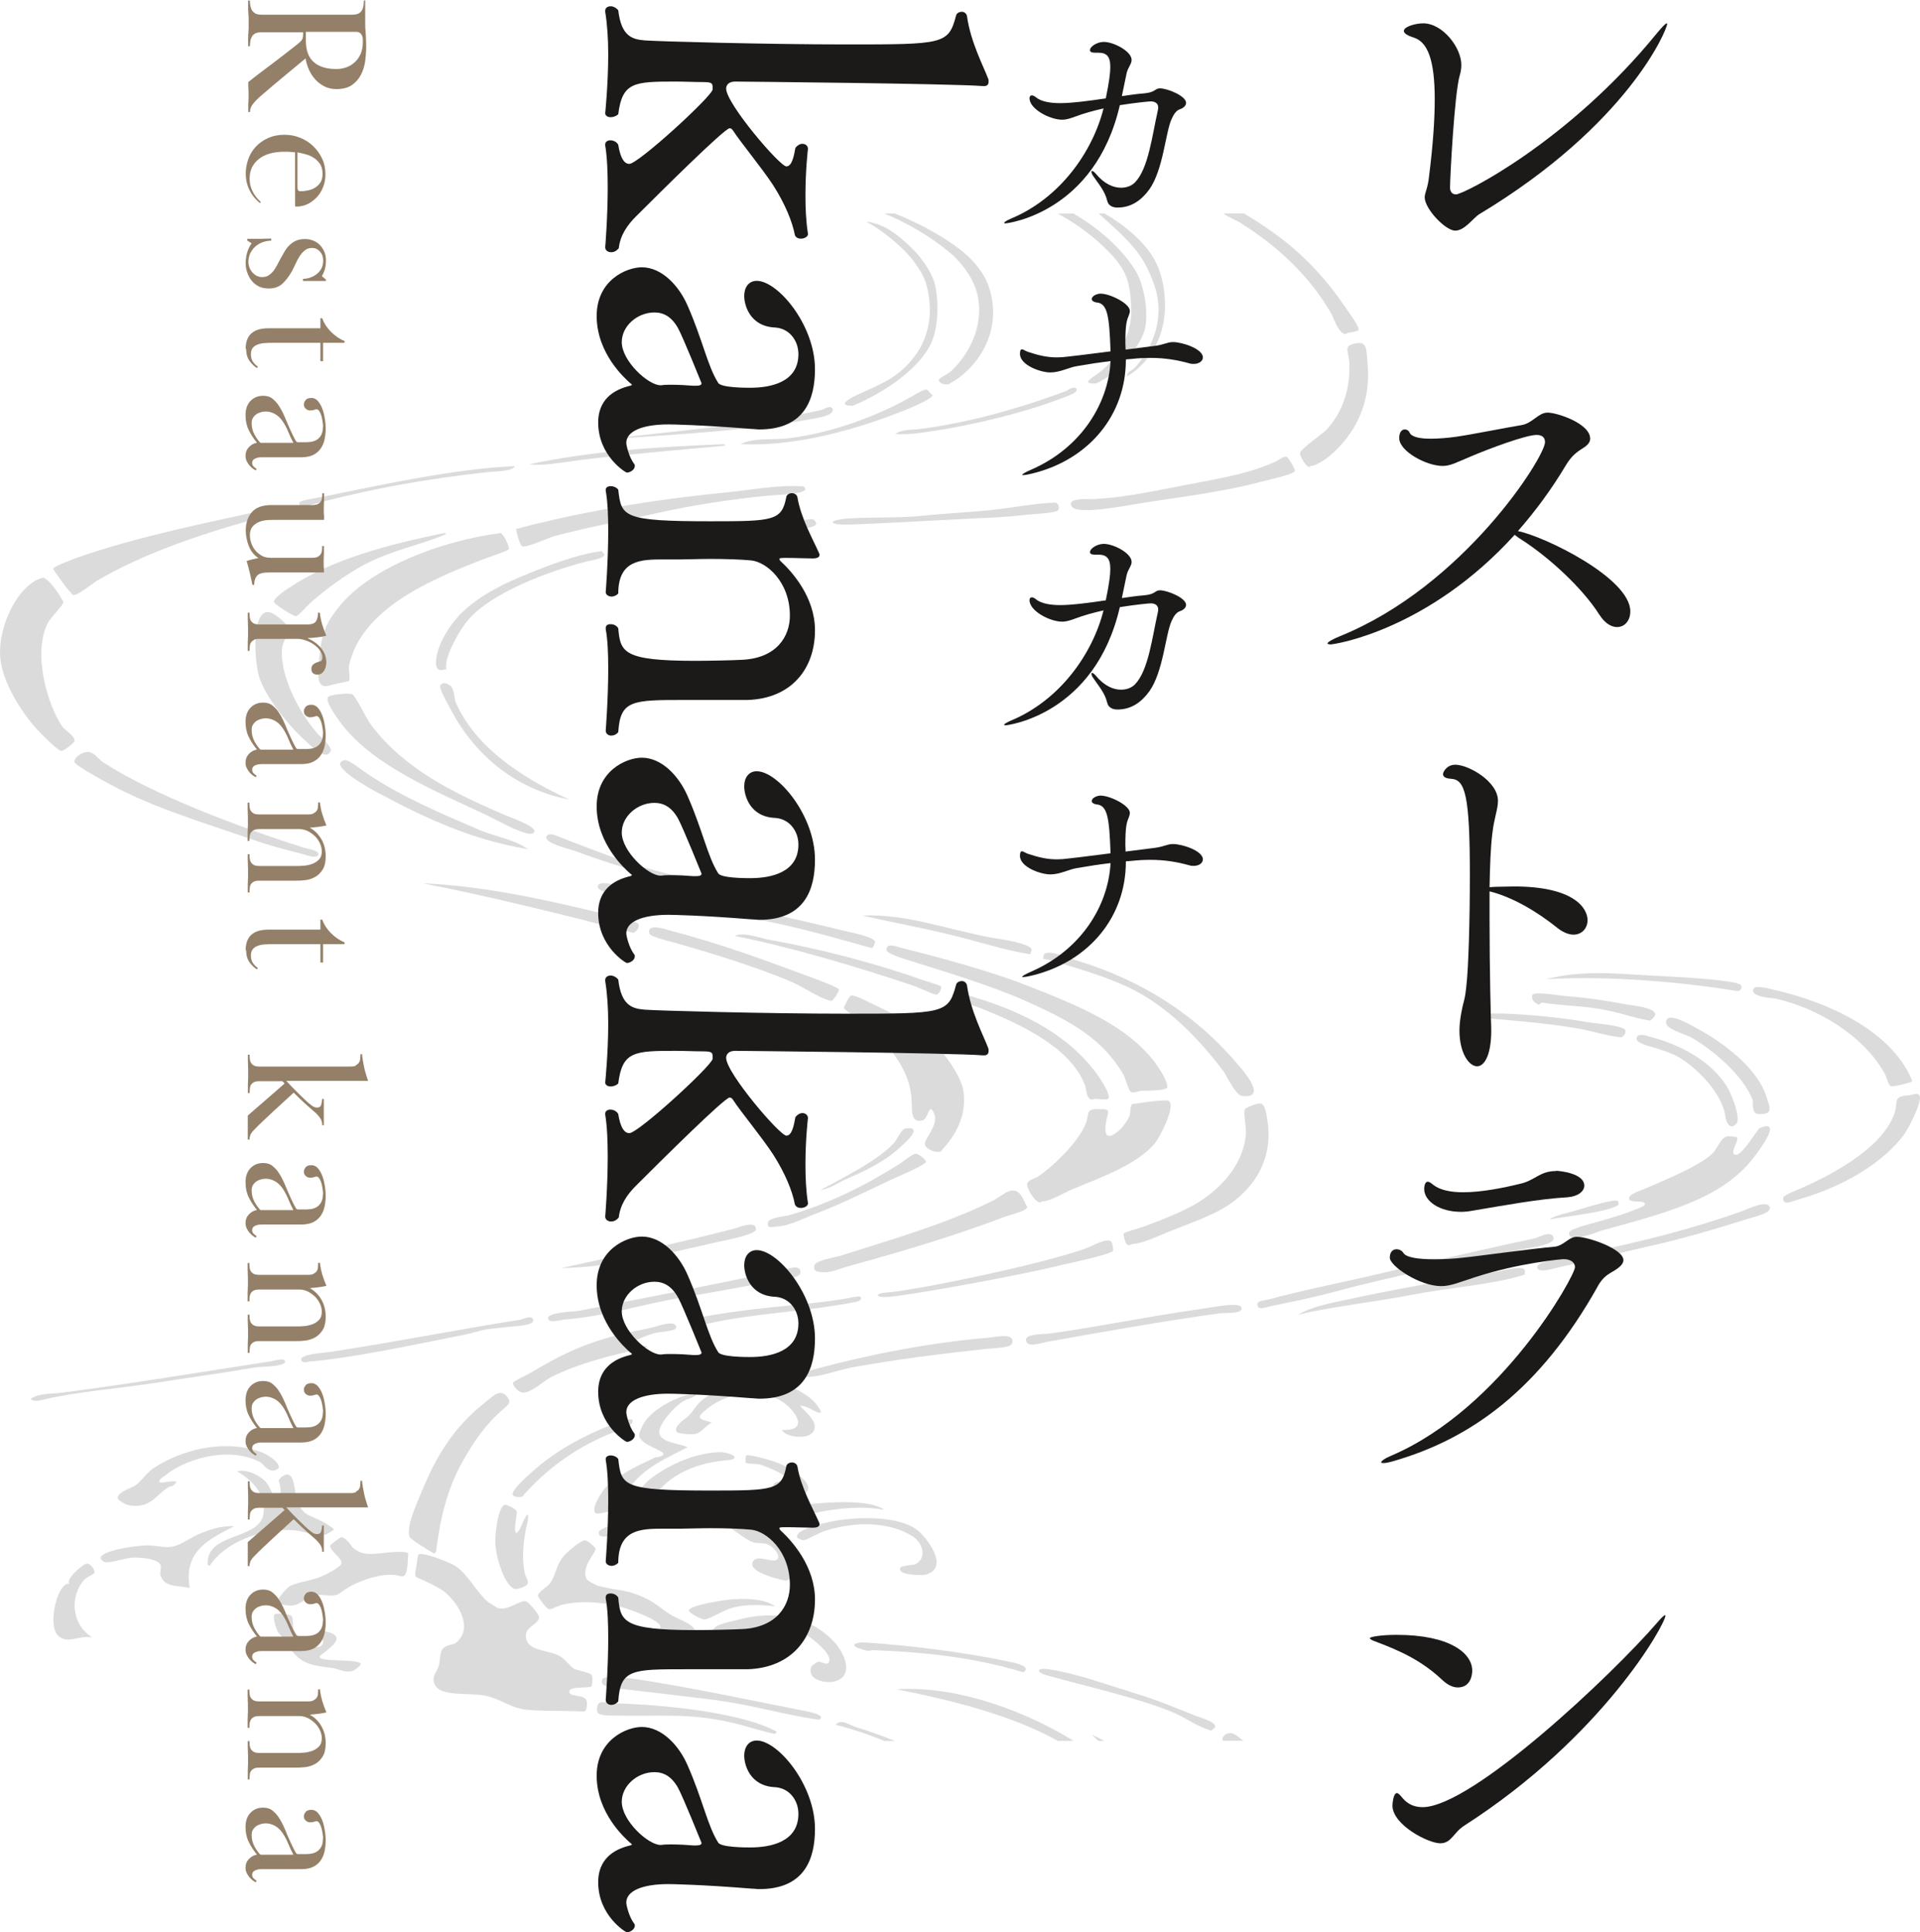 <?xml version="1.0" encoding="UTF-8"?><svg xmlns="http://www.w3.org/2000/svg" width="153.04" height="153.98" viewBox="0 0 153.04 153.98"><defs><style>.d{opacity:.3;}.e{fill:#878787;}.f{fill:#1c1919;}.g{fill:#948068;}</style></defs><g id="a"/><g id="b"><g id="c"><g><g class="d"><path class="e" d="M58.54,127.43c-.71,.04-3.57,.49-3.63,.89-.03,.21,1,.73,1.21,.73,.46,0,1.46-.74,2.42-.97,1.04-.25,2.08-.2,3.23-.08-.67-.5-1.93-.65-3.23-.56Z"/><path class="e" d="M90.09,134.81c-2.12-.63-4.29-1.46-6.5-1.79-.97-.14-1.06,.24-.13,.49,3.24,.9,7.13,1.77,9.88,2.88,1.28,.52,1.9,1.12,3.16,1.51,.09,.03,.12-.07,.16-.09,.77-.45-.92-.91-1.28-1.05-1.99-.79-3.25-1.34-5.29-1.94Z"/><path class="e" d="M62.81,125.89c.4-.05,.89-.13,1.05-.4,.72-1.28-.87-2.03-1.53-2.5-.42-.3-.74-.77-1.13-1.05-1.3-.93-3.67-1.48-5.49-1.61-2.17-.15-3.37,.13-5.16,.65-.48,.14-2.82,.76-2.83,1.13,0,.64,1.05,.2,1.37,.08,2.56-.96,5.83-1.7,8.47-.73,1.01,.37,1.65,1.15,2.5,1.45,.25,.09,.79,.02,1.13,.16,.48,.2,.99,.82,.81,1.13-.3,.52-1.74-.5-2.02,.32-.31,.89,2.75,1.46,2.66,1.45,.09,.01,.13-.08,.16-.08Z"/><path class="e" d="M98.94,104.17c-.2-.44-2.32,.02-3.23,.14-4.49,.64-8.15,1.42-11.98,1.95-.6,.08-2.36,0-1.87,.74,.22,.34,1.22,0,1.53-.06,4.02-.72,9.54-1.7,13.73-2.27,.6-.08,2.06,.06,1.82-.5Z"/><path class="e" d="M71.37,34.59c.59,.05,1.5-.03,1.86-.08,3.46-.43,8.21-1.54,11.3-2.74,.33-.13,1.36-.44,1.29-.73-.1-.41-.96,.17-.73,.08-3.57,1.33-7.61,2.53-11.78,3.07-.64,.08-1.52,.02-1.94,.4Z"/><path class="e" d="M42.07,120.65c-.4,.4-.47,1.14-.89,1.53-.34-.15,.1-1.53,0-1.77-.06-.15-.78-.55-.97-.48-.5,.17-.74,2.23-.73,2.9,.03,1.45,.82,3.57,1.53,3.79,.21,.07,.97-.2,1.05-.4,.09-.24-.18-.57-.24-.89-.24-1.19-.1-2.35,.08-3.39,.07-.43,.28-.88,.16-1.29Z"/><path class="e" d="M25.39,68.07c.04-.3-1.07-.49-1.05-.48-5.23-1.65-12.2-4.28-16.14-6.86-.33-.22-.64-.72-1.13-.81-.33-.06-1.2,.36-1.13,.81,.03,.23,1.76,1.18,2.1,1.37,3.75,2.15,7.65,3.27,12.19,4.84,1.25,.44,2.55,.78,3.95,1.13,.04,0,1.15,.46,1.21,0Z"/><path class="e" d="M48.37,114.35c.44-.19,2.36-.7,2.02-1.21-.1-.15-1.02,.15-1.45,.32-2.37,.91-4.54,2.11-6.21,3.55-.34,.3-2.02,1.72-1.86,2.1,.09,.22,.57,.21,.73,.16,.11-.03,.1-.09,.16-.16,1.68-1.89,3.86-3.58,6.62-4.76Z"/><path class="e" d="M71.69,29.66c-.91,.76-2.1,1.22-3.31,1.78-.35,.16-1.78,.86-.56,.89,.04,0,.12,.02,.16,0,2.21-.91,5.01-2.68,6.13-4.76,.59-1.08,.76-2.94,.48-4.6-.18-1.06-1.01-2.29-1.77-3.05-1.03-1.03-2.25-2.11-3.79-2.26,1.25,.63,3.06,2.14,3.79,3.15,.61,.84,.92,1.32,1.13,2.33,.62,2.96-.55,5.11-2.26,6.53Z"/><path class="e" d="M26.36,59.84c.14-.32-.91-1.21-1.05-1.37-1.06-1.23-2.2-3.12-2.66-5-.11-.44-.24-1.21-.16-1.86,.05-.47,.6-1.26,.56-1.54-.02-.17-1.09-1.22-1.61-1.29-1.44-.2-1.17,4.12-.73,5.33,.56,1.54,2.23,3.66,3.63,4.92,.43,.39,1.64,1.69,2.02,.81Z"/><path class="e" d="M58.55,74.58c4.61,.92,9.87,2.5,14.2,3.95,.64,.21,1.74,.79,1.94,.73,.08-.03,.42-.43,.32-.65-.04-.09-1.12-.39-1.61-.56-3.62-1.3-8.33-2.5-12.03-3.15-.79-.14-2.08-.66-2.82-.32Z"/><path class="e" d="M81.96,76.03c.27,.04,.17-.14,.24-.24,.25-.34-.92-.64-1.29-.73-.67-.16-1.37-.25-1.77-.32-3.51-.63-6.92-1.95-10.41-1.78,1.97,.45,4.36,.9,6.7,1.45,2.45,.58,4.63,1.31,6.54,1.61Z"/><path class="e" d="M58.55,97.9c-4.43,1.17-9.41,2.17-13.8,3.15,4.06-.07,8.31-1.14,12.19-2.02,.69-.16,3.27-.62,3.31-1.05,.08-.8-1.53-.12-1.69-.08Z"/><path class="e" d="M28.13,52.01c1.57-3.87,6.46-5.94,10.57-7.51,.4-.15,1.81-.62,1.86-.73,.07-.15-.36-1.1-.56-1.21-.04-.02,.01-.09-.08-.08-4.74,.59-10.46,2.79-12.91,5.89-.85,1.08-1.35,1.84-1.53,3.79-.07,.78-.31,2.07,.16,2.42,.33,.24,.54,.03,1.13-.08,.24-.05,1.03-.21,1.05-.24,.11-.16-.04-.89,0-1.21,.04-.28,.24-.84,.32-1.05Z"/><path class="e" d="M74.94,91.77c.11-.03,.1-.09,.16-.16,.91-.94,2.02-2.64,1.69-4.68-.18-1.16-1.42-2.83-2.02-3.47-1.39-1.49-3.08-2.47-4.92-3.31-.53-.24-1.71-.9-2.02-.81-.15,.05-.57,.92-.57,.97,.03,.14,.56,.48,.89,.73,1.94,1.45,4.45,3.74,4.52,6.78,.02,.73-.05,1.73,.89,1.45,.43-.12,.48-1.48,.89-.56,.42,.94-.81,2.04-.73,2.5,.07,.36,.85,.68,1.21,.56Z"/><path class="e" d="M66.14,79.74c.14,.04,.07,.03,.16,0,.13-.05,.61-.73,.56-.89-.05-.16-1.29-.63-1.78-.81-3.83-1.42-7.42-2.78-11.62-3.87-.23-.06-1.98-.71-1.69,.24,.07,.23,1.74,.64,1.78,.65,3.26,.91,6.57,1.96,9.28,3.07,1.22,.5,2.22,1.29,3.31,1.61Z"/><path class="e" d="M82.84,95.81c.12,.03,.21-.08,.24-.08,.7-.02,1.63-.64,2.42-.97,2.54-1.04,5.09-1.97,6.54-3.63,.31-.36,1.71-2.92,1.13-3.39-.25-.2-2.93,.26-2.91,.24-.22,.17-.12,.68-.24,.97-.11,.28-.47,.79-.65,.97-.97,.95-1.42,.77-1.21-.49,.15-.89,.46-1.05-.56-1.05-1.12,0-.74,.33-1.05,1.13-.57,1.52-2.76,3.57-3.87,4.28-.2,.13-.73,.22-.81,.56-.05,.22,.49,1.34,.97,1.45Z"/><path class="e" d="M86.48,86.44c.06,.16,.1,.95,.4,1.13,.26,.16,.07-.02,.48,0,.16,0,.86,.1,.97,0,.29-.27-.68-1.67-.81-1.86-2.2-3.12-5.82-5.02-9.77-6.21-.34-.1-1.88-.68-1.86-.16,.01,.29,1.05,.59,1.21,.64,.92,.31,.82,.27,1.37,.49,3.16,1.27,6.9,3.11,7.99,5.97Z"/><path class="e" d="M72.27,89.91c-.46,.04-.67,.8-1.05,1.21-1.25,1.37-4.09,2.76-5.81,3.71,.88-.15,1.45-.63,2.26-.97,1.34-.57,2.73-1.27,3.79-2.18,.55-.47,2.23-1.91,.81-1.77Z"/><path class="e" d="M61.86,97.74c1.03-.02,2.28-.69,3.23-1.05,2.12-.81,4.03-1.79,5.89-2.66,.44-.21,2.79-1.17,2.82-1.45,.02-.19-.63-.65-.81-.64-.26,0-1.05,.66-1.29,.81-2.66,1.67-5.52,3.15-8.88,4.11-.25,.07-1.56,.17-1.61,.57-.07,.5,.27,.33,.65,.32Z"/><path class="e" d="M71.87,76.35c3.44,1.08,7.19,2.2,10.01,3.47,3.42,1.54,5.96,2.91,7.67,5.81,.11,.18,.43,1.29,.56,1.37,.25,.14,.72-.07,.89-.08,.42-.02,1.79,.02,2.02-.24,.16-.19-.37-1.17-.73-1.69-2.19-3.19-6.29-4.84-10.65-6.54-2.64-1.03-6.79-2.17-9.77-2.91-.32-.08-1.24-.47-1.21,.16,.01,.24,.94,.56,1.21,.65Z"/><path class="e" d="M83.17,76.19c0,.4-.27,.07,.81,.4,2.5,.76,4.78,1.43,6.62,2.42,2.93,1.59,5.25,4.14,6.94,6.38,.15,.19,.93,1.87,1.45,1.94,2.1,.26,.14-1.96-.32-2.5-3.24-3.84-7.5-6.68-12.91-8.31-.32-.1-2.59-1.06-2.58-.32Z"/><path class="e" d="M85.41,40.33c.33,.75,4.34-.04,4.8-.11,3.29-.55,6.91-.94,10.04-1.76,.87-.23,2.85-.64,2.96-.93,.05-.14-.53-1.09-.66-1.13-.24-.06-.71,.31-.84,.37-2.38,1.07-4.62,1.37-8.42,2.11-1.5,.29-3.91,.79-5.98,.88-.86,.04-2.2-.1-1.91,.57Z"/><path class="e" d="M39.03,65.08c.51,.24,1.45,.75,1.78,.89,.67,.28,1.61,.7,1.78,.32,.19-.45-2.08-1.22-2.42-1.37-4.05-1.75-7.87-3.62-10.49-7.02-.53-.68-.87-1.58-1.45-2.42-.06-.08-.06-.12-.16-.16-.22-.1-1.79,0-1.94,.24-.24,.38,.98,1.98,1.13,2.18,2.61,3.34,7.33,5.24,11.78,7.34Z"/><path class="e" d="M89.85,29.99c1.87-1.13,3.21-3.36,2.99-6.29-.11-1.39-.43-2.54-1.23-3.65-.87-1.2-2.3-2.32-3.58-3.04h-.47c1,.9,2.18,1.9,3.02,2.98,.66,.84,1.04,1.67,1.37,2.57,1.06,2.79-.2,5.35-1.53,6.78-.2,.21-.66,.28-.56,.65Z"/><path class="e" d="M62.41,110.32c-.41-.12-2.53-.53-1.86,.65,.09,.16,1.2,.38,1.53,.56,1.13,.61,2.67,2.52,.24,2.42,.35,.63,2,.72,2.42,.24,.7-.8-.6-1.67-.97-2.18,.69,.02,1.19,.62,1.69,.56-.38-1.07-1.82-1.9-3.07-2.26Z"/><path class="e" d="M81.88,96.21s-.38-.77-.4-.81c-.69-1.16-1.48-.14-2.42,.32-3.72,1.83-7.86,3.01-12.11,4.36-.33,.11-1.91,.35-2.02,.73-.15,.53,.23,.53,.56,.56,.72,.09,1.49-.29,2.18-.48,4.42-1.21,8.48-2.44,12.27-3.87,.66-.25,1.86-.5,1.94-.81Z"/><path class="e" d="M61.6,118.55c.05,.58,1.71,.75,2.1,.65,2.08-.57-.85-2.33-1.78-2.66-.49-.18-2.27-.68-2.42-.56-.13,.1-.04,.63-.08,.56,.1,.14,.83,.08,1.13,.16,.3,.08,2.32,.84,2.18,1.21-.09,.23-1.18-.06-1.13,.65Z"/><path class="e" d="M51.68,117.98c-.17,.14-1.54,1.55-1.29,1.86,.08,.1,.41-.08,.4-.08,.27,0,.37-.24,.65-.32,.9-.27,.77-.33,1.21-.81,1.33-1.45,3.4-2.11,5.25-2.26,1.4-.11,.23-.67-.57-.65-2.15,.07-4.39,1.22-5.65,2.26Z"/><path class="e" d="M68.2,103.33c-3.1,.67-6.89,.66-12.12,1.59-.55,.1-1.72,.67-.48,.65,.66-.01,1.51-.26,2.34-.4,3.77-.63,6.69-.72,10.3-1.43,.52-.1,.58-.53-.03-.4Z"/><path class="e" d="M59.66,111.12s.19-.52,0-.73c-.44-.46-2.72,.42-3.63,1.13-.63,.49-.75,.98-1.21,1.37-.21,.17-1.16,.78-.89,1.21,.1,.16,1.21,.24,1.53,.16,.5-.12,.83-.72,1.29-.89-.66-.23-1.26-.27-.81-.73,.7-.71,1.74-1.28,2.74-1.45,.22-.04,.76,.13,.97-.08Z"/><path class="e" d="M84.14,40.05c-1.62,.05-3.44,.42-5.27,.61-1.75,.18-3.55,.25-5.35,.44-1.84,.2-3.97,.09-5.79,.21-1.82,.12-1.78,.55,0,.49,3.72-.13,7.7-.39,11.44-.56,.77-.04,1.61-.1,2.67-.22,.68-.08,2.4-.12,2.52-.39,.15-.35-.16-.58-.22-.57Z"/><path class="e" d="M65.31,137.03c.62-.42-1.15-.68-1.78-.81-3.76-.74-7.21-1.48-10.9-2.1-.51-.09-4.35-.79-4.6-.32-.42,.77,1.56,.79,1.69,.81,2.53,.29,4.54,.52,6.86,.81,3.3,.4,5.83,1.22,8.64,1.61,.08,.01-.03,.08,.08,0Z"/><path class="e" d="M47.16,133.48c-.09-.18-1.22-.4-1.37-.48-.36-.19-.71-.78-1.21-1.05-.95-.51-2.75-.34-2.66-1.69,.04-.62,1.02-.87,1.05-1.37,.01-.24-.85-1.25-1.05-1.29-.53-.1-1.32,.73-2.18,.56-.11-.02-.78-.47-.81-.48-.95-.78-1.6-2.22-2.66-2.91-.31-.2-2.56-1.14-2.91-.89-.07,.05-.13,.71-.16,.89-.2,1.02-.16,.83,.48,1.13,.63,.29,1.39,.66,1.77,.97,1.05,.84,2.34,2.87,.89,4.04-.25,.2-.73,.11-1.05,.48-.26,.31-.16,.77-.32,1.37-.08,.32-.48,.72-.4,1.21,.21,1.41,2.96,.81,4.36,1.21,1.15,.33,1.92,.94,2.9,1.05,1.44,.15,2.78,.07,4.68,.16,.1,0,.12-.04,.16-.08,.11-.11,.16-.64,.08-.81-.24-.52-1.45-.23-1.37-.73,.07-.43,1.61-.2,1.78-.4-.03,.04,.16-.56,0-.89Z"/><path class="e" d="M98.98,138.63c-.08-.05-.53-.49-.84-.52-.49-.04-.74,.33-.7,.53,0,.02,.03,.05,.06,.08h1.63c-.05-.03-.1-.06-.15-.09Z"/><path class="e" d="M18.67,121.62c-1.12-.04-1.87,.26-2.66,.56-.75,.29-1.43,.86-2.18,1.05-.61,.16-1.34-.08-2.1-.08-.99,0-4.66,.56-3.47,1.29,.38,.23,1.75-.33,2.42-.32,.8,.01,1.83,.11,2.1,.56,.12,.2-.05,.65,0,.81,.29,1,1.24,.83,2.34,1.05-.53-3.05,1.73-3.96,3.55-4.92Z"/><path class="e" d="M71.45,134.61c4.82,.97,9.29,2.13,12.87,4.12h1.26c-3.8-2.34-9.17-4.41-14.13-4.12Z"/><path class="e" d="M7.53,125.33c.05-.22-.29-.7-.57-.73-.34-.03-1.91,1.41-1.37,1.61-.97-.28-1.85,3.25-.97,4.12,.76,.75,1.73-.07,2.74,.16-1.7-1.06-1.8-3.29-.65-4.6,.19-.22,.78-.42,.81-.57Z"/><path class="e" d="M17.96,109.36c.64-.1,2.2-.37,2.42-.4,.43-.06,2.42-.04,2.34-.48-.05-.31-.91-.03-1.13,0-5.52,.85-11.34,1.81-16.63,2.5-.84,.11-1.78,.02-2.5,.48,.13,.31,.82,.11,.97,.08,2.93-.69,5.88-.85,9.69-1.45,1.47-.24,3.2-.48,4.84-.73Z"/><path class="e" d="M119.31,101.33c-3.99,.71-7.79,1.33-11.59,2.16-1.46,.32-3.06,.57-4.26,1.28,2.67-.65,5.85-.97,8.91-1.56,3.21-.62,6.4-.81,8.99-1.58,.25-.07,.15-.11,.18-.29,.1-.6-1.52-.13-2.23,0Z"/><path class="e" d="M59.02,35.39c4.25,.22,8.91-1.08,12.59-2.5,.65-.25,2.78-1.09,2.74-1.45,.02,.19-.4-.39-.48-.4-.21-.04-.91,.39-1.21,.56-2.65,1.52-6.25,2.87-9.69,3.31-1.46,.19-2.74-.08-3.95,.48Z"/><path class="e" d="M90.17,24.66c.07,2.57-1.69,4.43-2.74,5.17-.36,.25-1.22,.75-.24,.73,.04,0,.12,.01,.16,0,1.6-.65,3.48-2.85,3.87-4.2,.39-1.36-.05-3.45-.48-4.36-.37-.8-1.67-2.65-4.04-4.26-.35-.24-.73-.48-1.12-.72h-1.26c1.54,.85,2.91,1.85,4.07,3.06,1.34,1.39,1.72,2.29,1.78,4.59Z"/><path class="e" d="M98.95,17.81c2.89,1.82,5.49,4.21,7.24,7.32,.03,.05,.48,1.37,.98,1.48,.15,.03,.27-.1,.32-.1,.17-.02,.73-.1,.8-.21,.12-.22-.89-1.56-.99-1.72-2.32-3.44-4.81-5.6-8.15-7.57h-1.63c.24,.23,1.13,.59,1.45,.8Z"/><path class="e" d="M122.53,100.95c0,.57,1.2,.15,1.9,0,2.27-.5,5.33-1.26,6.76-1.58,2.77-.62,5.13-1.3,7.79-2.14,1.04-.33,2.24-.56,2.08-1.04-.21-.63-1.94,.24-2.16,.31-4.94,1.76-9.6,2.77-13.98,3.68-.08,.02-2.39,.31-2.39,.78Z"/><path class="e" d="M65.56,32.65c-5.29,1.21-11.49,1.64-17.03,2.34,4.98-.33,11.36-.7,16.22-1.61,.49-.09,1.81-.29,1.61-.81-.13-.34-.79,.08-.81,.08Z"/><path class="e" d="M36.48,49.18c-.6,.66-1.37,1.82-1.61,2.82-.15,.59-.3,1.58,.48,1.37,.15-.04,.23-.04,.26-.03-.05-.05-.13-.25,.06-.94,.17-.62,.92-2.21,1.78-3.15,1.81-1.98,5.97-3.65,9.36-4.52,.29-.07,1.84-.28,1.21-.73-.04-.03,.01-.09-.08-.08-2,.26-4.31,1.16-6.38,2.02-2.1,.87-3.88,1.91-5.08,3.23Z"/><path class="e" d="M49.33,136.71c2,.05,4.11-.05,5.81,.08,3.14,.23,4.89,1.03,6.54,1.37,.13,.03,.21-.08,.24-.16-2.75-1.53-8.92-2.15-12.83-2.26-.55-.01-1.18-.21-1.37,0-.11,.12-.2,.52-.08,.73,.17,.3,1.32,.23,1.69,.24Z"/><path class="e" d="M66.28,134.04c1.87-.28,1.12-2.16,.32-3.07-1.86-2.14-4.79-2.72-7.91-1.86-.55,.15-1.89,.35-1.86,.89,.06,.88,1.57,.03,2.02-.08,1.7-.43,4.14-.29,5.25,.24,.26,.12,2.46,1.71,1.94,2.34-.19,.22-.61-.12-.81-.08-.13,.03-.53,.29-.56,.4-.39,1.08,1.15,1.28,1.61,1.21Z"/><path class="e" d="M52.64,129.69c-.1,.6-1.86,.19-1.94,.89,0,.07,.49,.58,.65,.65,.18,.08,.93,.03,1.53,.24,.7,.24,.96,.58,1.53,.56,2.41-.05,1.48-1.95,.56-2.58-.42-.29-1.11-.5-1.69-.89-.54-.36-1.04-.79-1.53-1.05-1.79-.93-2.47-.71-4.04-1.13-.29-.08-.93-.46-.97-.56-.42-1.03,.77-2.05,.73-2.42-.01-.09-.61-.63-.81-.65-.39-.02-1.45,.94-1.69,1.21-.62,.69-.69,1.56-1.05,2.1-.28,.43-1.05,.79-1.05,1.13,0,.03,.67,1,.89,1.05,.18,.04,.7-.3,1.21-.4,2.04-.42,4.27,.04,5.57,.56,.49,.2,2.18,.8,2.1,1.29Z"/><path class="e" d="M38.54,105.97c.44-.09,1.54-.17,2.02-.24,.27-.04,2.1-.07,1.94-.56-.14-.42-.78-.04-1.05,0-5.14,.81-10.05,1.79-15.25,2.58-.37,.06-2.4,.16-2.18,.65,.14,.31,.62,.08,.73,.08,.05,0,.11,0,.16,0,3.73-.35,8.56-1.43,12.03-2.1,.68-.13,1.19-.32,1.61-.4Z"/><path class="e" d="M34.61,123.8c.07,.04,.06-.07,.08-.08,.07-.06,.07-.04,.08-.16,.33-2.62,.88-4.87,2.02-6.94,.77-1.4,1.61-2.71,2.82-3.87,.79-.77,1.27-.88,.81-1.45-.57-.7-1.14-.02-1.78,.48-2.38,1.89-3.78,4.05-5,7.02-.37,.9-1.34,2.96-.97,3.71,.08,.15,1.39,1,1.94,1.29Z"/><path class="e" d="M72.74,122.42c.82,.52,1.21,1.78,.16,2.26,0,0-1.05,.09-1.13,.24-.32,.63,1.81,.63,2.02,.56,1.94-.56,.1-2.84-.48-3.39-1.69-1.58-6.5-1.25-8.64-.4-.26,.1-1.25,.38-1.13,.81,.04,.13,.46,.24,.48,.24,.28,0,1.21-.57,1.69-.73,2.46-.81,5.21-.74,7.02,.41Z"/><path class="e" d="M68.14,137.6c-.45-.14-1.1-.67-1.53-.16,1.41,.37,2.7,.8,3.89,1.3h.84c-1.05-.43-2.13-.81-3.19-1.13Z"/><path class="e" d="M77.9,23.45c.61,2.66-.83,4.97-2.1,6.13-.33,.3-.98,.52-.97,.73,.01,.18,.37,.36,.73,.32,.1-.01,.1-.05,.16-.08,2.34-1.27,4.37-4.44,2.99-7.99-.31-.8-1.12-1.78-1.67-2.25-1.54-1.33-3.56-2.42-5.71-3.3h-.84c1.93,.81,3.6,1.8,5.15,3.06,.96,.78,1.97,2.1,2.26,3.38Z"/><path class="e" d="M68.66,131.43c.94,.25,.54,.06,.9,.07,4.63,.16,8.4,.68,11.93,1.74,.11,.03,.2-.06,.23-.11,.35-.43-1.17-.69-1.45-.75-3.41-.71-7.6-1.25-11.26-1.49-.91-.06-1.33,.26-.35,.52Z"/><path class="e" d="M87.56,138.73h.47c-.35-.19-.69-.36-1-.49,.17,.16,.35,.32,.53,.49Z"/><path class="e" d="M16.73,124.76c1.16-1.82,4.06-2.97,6.62-2.82,1.15,.07,2.07,.71,2.82,.24,.54-.34,.59-.25,0-.65-1.34-.89-2.19-.56-2.58-2.34-.1-.44-.14-1.6-.65-1.69-.21-.04-.65,.26-.73,.48,0,.02,.45,1.22-.16,1.29-.32,.04-.51-.82-.89-1.21-.5-.52-1.51-1.01-2.26-.81,1.15,.66,2.33,1.79,2.1,3.39-.31,2.13-4.63,1.45-4.44,4.04,.02,.06,.07,.09,.16,.08Z"/><path class="e" d="M23.86,40.06c-.16,.57,1.61-.02,1.86-.08,4.09-1.06,8.3-1.82,12.99-2.34,.86-.1,2.1-.06,2.34-.49-4.51,.16-10.57,1.46-15.25,2.42-.7,.14-1.89,.3-1.94,.48Z"/><path class="e" d="M21.84,47.97c.03,.19,1.54,1.16,1.77,1.13,.18-.02,.82-.79,1.21-1.13,1.15-1.02,2.67-2.11,3.95-2.83,2.36-1.31,4.81-1.7,6.78-2.58,0-.08-.1-.06-.16-.08-4.5,.93-8.92,2.07-12.35,4.36-.41,.27-1.25,.87-1.21,1.13Z"/><path class="e" d="M41.13,42.16s.27,1.28,.48,1.37c.34,.15,2.14-.69,2.58-.81,3.1-.81,5.07-1.13,8.31-1.86,2.6-.58,5.61-1.06,8.8-1.37,.73-.07,3.35-.12,2.82-.65-.04-.04,.01-.07-.08-.08-2.04-.15-4.11,.29-6.13,.48-5.55,.54-10.51,1.36-15.5,2.58-.22,.05-1.34,.38-1.29,.32Z"/><path class="e" d="M22.32,40.47s0-.1-.08-.08c-5.2,1.16-11,2.27-16.06,4.04-.15,.05-1.88,.69-1.94,.89-.02,.08,1.41,2.06,1.61,2.1,.31,.06,1.59-.97,1.86-1.13,3.61-2.12,7.94-3.62,12.59-4.92,.53-.15,1.09-.33,1.69-.48-.29,.07,1.07-.04,.32-.4Z"/><path class="e" d="M128.97,95.72c-.15-.24-2.31,.43-3.31,.73-.67,.21-1.74,.39-2.15,.73,1.35-.27,4.42-.54,5.45-1.13,.07-.04,.08-.22,0-.33Z"/><path class="e" d="M22.86,130.82c.16,.22,.25,.53,.4,.73,.87,1.11,1.72,1.17,3.23,1.37,.46,.06,1.02,.4,1.61,.24,.12-.03,.67-.43,.65-.56-.09-.48-4.02-.06-3.15-.73,1.05-.8,2.16-1.63-.08-1.94-.19,.48,.45,.77,.16,1.13-.32,.39-.88,.08-1.13,0-.32-.11-1.01-.89-1.13-1.21-.11-.29-.05-.93-.16-1.05-.23-.24-1.3-.25-1.37-.16-.2,.26,.18,1.25,.24,1.37,.11,.22,.47,.47,.73,.81Z"/><path class="e" d="M32.22,125.57c.34-.26,.29-1.81,.32-1.78-.21-.21-1.2-.11-1.53-.08-1.43,.12-2.03,.33-2.91-.4-.09-.08-.47-.78-.89-.81-.12,0-.89,.63-.89,.65-.06,.45,.99,1,.89,1.45-.07,.3-1.36,.96-1.86,1.13-.78,.27-1.88,.4-2.34,.73-.19,.14-.98,1.01-.89,1.21,.1,.24,1.04,.32,1.37,.24,.54-.12,1.03-.71,1.78-.81,.45-.06,1.03,.13,1.53,0,.24-.06,.59-.39,.89-.56,.93-.55,2.28-1.05,3.47-1.05,.62,0,.87,.22,1.05,.08Z"/><path class="e" d="M46.13,36.67c3.89-.47,7.68-.79,11.52-1.14,.23-.02,.16-.14-.05-.13-5.39,.22-10.58,.56-15.42,1.6,1.24,.14,2.58-.16,3.96-.32Z"/><path class="e" d="M3.6,46.12s-.06-.1-.16-.08c-1.93,.39-3.76,4-3.39,6.62,.28,2.02,1.89,4.47,3.23,5.81,.32,.32,1.37,1.37,1.61,1.37,.22,0,1.03-.64,1.05-.81,.04-.37-.75-.82-.97-1.13-1.08-1.51-2.46-5.8-1.13-8.31,.18-.35,1.22-1.39,1.21-1.61,0-.12-1.02-1.71-1.45-1.86Z"/><path class="e" d="M13.26,117.5c1.75-1.35,5.1-2.25,7.51-.97,.16,.08,.55,.73,1.05,.65,1.08-.19-.26-1.19-.97-1.45-3.08-1.15-6.6-.1-8.64,1.29-.6,.41-.94,1.03-1.45,1.37-.3,.2-1.48,.53-1.37,1.05,0,.03,.44,.4,.81,.49,1.7,.39,2.28-.82,3.15-1.37,.31-.2,.41-.02,.73-.48-.54-.15-1.23,.21-1.37,0-.12-.18,.63-.62,.56-.56Z"/><path class="e" d="M101.55,104.03c1.27-.24,3.65-.77,4.49-1,5.12-1.4,10.28-2.36,15.27-3.47,.55-.12,2.73-.34,2.51-.97-.19-.56-1.15,0-1.39,.06-.62,.17-1.33,.29-1.81,.4-3.83,.85-7.17,1.61-10.62,2.44-2.33,.56-6.14,1.31-8.8,2.04-.5,.14-1.12,.11-.95,.54,.14,.36,.65,.08,1.31-.04Z"/><path class="e" d="M103.62,36.12c-.02,.14,.4,1,.71,1.09,.08,.02,.14-.09,.16-.09,.05,0,.12,0,.16,0,1.07-.37,2.21-1.5,2.92-2.52,1.13-1.61,1.63-3.49,1.44-5.59-.11-1.14,0-1.86-.99-1.64-.99,.22-.51,.56-.47,1.56,.09,2.27-.62,3.97-1.78,5.28-.3,.34-2.1,1.53-2.15,1.91Z"/><path class="e" d="M101.08,89.75c-.02-.17-.14-1.54-.48-1.77-.28-.19-1.33,.33-1.37,.4-.14,.26,.11,1.43,.08,1.94-.17,2.61-2.21,4.5-3.79,5.49-1.13,.7-2.88,1.39-4.36,1.94-.28,.1-1.55,.44-1.61,.56-.01,.03,.11,.78,.32,.89,.18,.09,.35-.08,.48-.08,.73-.03,1.97-.63,2.82-.97,1.86-.75,3.83-1.39,5.17-2.42,1.48-1.14,3.01-3.07,2.74-5.97Z"/><path class="e" d="M88.74,99.68s-.06-.63-.16-.73c-.37-.35-1.44,.33-2.1,.56-3.77,1.33-13.66,3.34-15.8,3.49-1.09,.08-.83,.43,.11,.35,1.99-.16,10.6-1.74,13.91-2.56,.44-.11,3.88-.82,4.04-1.13Z"/><path class="e" d="M122.36,79.89c.53,.39,.24-.05,.66,.02,1.4,.21,2.61,.24,3.81,.39,2.22,.29,3.16,.8,4.69,1.03,.09,.01,.11-.09,.14-.11,1.09-.87-1.48-1.08-2.08-1.19-1.65-.31-3.08-.52-4.86-.66-.46-.04-2.4-.38-2.58-.09,.02-.03-.15,.34,.22,.61Z"/><path class="e" d="M150.99,88.76c-.91,2.56-4.44,4.62-7.52,5.97-.21,.09-1.32,.53-1.33,.71-.06,.71,.69,.28,1.11,.17,3.46-.95,6.88-2.89,8.58-5.29,.28-.4,1.5-2.67,1.14-3.06-.19-.21-.45,0-.9,.03-1.25,.09-.74,.53-1.08,1.48Z"/><path class="e" d="M80.65,107.09c.37-.97-1.41-.52-1.86-.49-5.11,.41-11.04,1.64-15.5,2.99,1.47,.46,3.06-.34,4.76-.65,3.42-.61,6.93-1.06,10.57-1.45,.62-.07,1.89-.07,2.02-.4Z"/><path class="e" d="M141.59,78.93c-.38-.09-1.78-.54-1.86-.05-.1,.59,1.6,.66,1.71,.68,3.4,.73,7.11,2.96,8.8,6.02,.17,.31,.27,.87,.45,.96,.24,.12,1.6-.31,1.59-.29,.06-.09,.18-.03,.11-.2-1.74-4.09-6.98-6.24-10.8-7.13Z"/><path class="e" d="M36.32,55.96c-.11-.26-.1-1.03-.4-1.29-.32-.27-.63-.31-.81-.08-.17,.23,.52,1.37,.73,1.78,1.85,3.65,5.17,6.53,9.52,7.34-3.75-1.73-7.47-4.15-9.04-7.75Z"/><path class="e" d="M50.89,73.61c-.05-.12-1.28-.4-1.86-.56-.8-.22-1.39-.35-1.94-.48-4.23-1.01-8.87-1.99-13.4-2.18,5.41,1.04,12.09,2.72,16.79,3.95,.05,.01,.58-.34,.4-.73Z"/><path class="e" d="M30.23,63.23c3.55,1.89,7.28,3.69,11.86,4.44-1.17-.81-2.58-.98-3.87-1.53-3.05-1.31-6.16-2.62-8.88-4.44-.6-.41-1.58-1.19-1.86-1.13-1.56,.35,2.26,2.41,2.74,2.66Z"/><path class="e" d="M43.55,66.7c-.12,.51,1.88,.97,2.1,1.05,5.19,1.91,10.97,3.47,17.43,4.04-3.26-.68-6.61-1.38-9.93-2.18-3.38-.82-6.29-2.06-8.96-3.07-.25-.09-.59-.08-.65,.16Z"/><path class="e" d="M64.75,41.36c-5.43,.64-7.7,.37-13.42,1.69,0,0-2.15,.28-2.1,.81,.04,.42,1.91-.25,2.26-.32,5.15-1.03,5.56-.99,11.18-1.33,.66-.04,3.01-.07,2.23-.75-.04-.04-.06-.1-.16-.09Z"/><path class="e" d="M40.9,110.16c-.08,.29,.46,.78,.73,.81,.69,.07,1.71-.93,2.26-1.21,2.38-1.2,4.9-1.76,7.75-2.42-.37-.17-1.04-.04-1.53-.08,.25-.37,1.37-.86,2.18-1.05,.45-.11,1.67-.1,1.61-.48-.08-.58-1.61-.02-1.69,0-.69,.17-1.37,.3-1.86,.4-3.38,.72-5.5,1.73-7.99,3.23-.37,.22-1.42,.7-1.45,.81Z"/><path class="e" d="M44.83,105.17c3.66-.3,6.12-1.2,9.52-1.77,2.31-.39,4.8-.84,7.18-1.29,.44-.08,2.19-.24,2.26-.64,.12-.73-.82-.41-1.21-.32-5.53,1.21-10.82,2.2-16.46,3.31-.24,.05-2.65,.11-2.42,.65,.13,.32,.75,.11,1.13,.08Z"/><path class="e" d="M52.24,116.13s-.02,.01,0,.01c.08-.04,.1-.05,0-.01Z"/><path class="e" d="M49.41,120.16c.25-.22,.23-.76,.4-1.05,1.2-2.01,2.95-2.73,5-3.79-.77-.31-2.14-.38-2.26-1.13-.1-.59,1.05-1.97,1.86-2.5,.44-.29,1.08-.3,1.21-.73-1.58,.26-3.51,1.23-4.28,2.42-.14,.21-.41,.84-.4,.97,.04,.8,1.98,1.2,1.94,1.53-.02,.18-.59,.27-.66,.26-.15,.08-.49,.24-.64,.31-1.32,.59-2.75,1.43-3.39,2.18-.18,.21-1.11,1.56-.73,1.94,.2,.2,1.89-.37,1.94-.4Z"/><path class="e" d="M70.48,120.32c-.83-.66-3.06-.68-4.76-.56-.55,.04-1.1,.08-1.53,.16-.31,.06-2.46,.65-2.42,1.05,.02,.21,.71,.36,.81,.32,1.56-.66,5.14-1.51,7.91-.97Z"/><path class="e" d="M129.26,82.66s.4-.28,.29-.56c-.15-.39-2.4-.54-3.04-.65-.97-.17-2.3-.35-3.24-.44-2.37-.22-4.52-.4-6.79-.06,2.96,.31,6.73,.51,9.66,1.08,1.11,.22,2.22,.58,3.12,.63Z"/><path class="e" d="M139.95,88.72c.09,.08,.86,.13,1.04-.15,.15-.23-.02-.63-.17-1.12-.73-2.37-3.5-4.39-5.61-5.53-.6-.33-2.51-1.43-2.4-.38,.05,.49,1.54,.88,1.99,1.13,1.88,1.08,4.19,3.1,4.92,5.03,.02,.05-.11,.74,.23,1.02Z"/><path class="e" d="M47.66,70.7c.07,.54,2.45,.61,2.66,.65,2.95,.48,5.58,1.13,8.39,1.61,4.36,.74,7.46,1.67,10.73,2.58,.09,.02,.13-.05,.16-.08,.02-.01,.16-.42,.16-.4-.09-.42-2.05-.78-2.5-.89-5.56-1.37-10.97-2.48-17.03-3.39-.53-.08-2.68-.81-2.58-.08Z"/><path class="e" d="M129.75,96.62c-.55,.2-1.09,.35-1.62,.52-.91,.3-3,.72-3.06,1.09-.16,.96,2.43-.12,2.53-.15,5.41-1.48,9.62-2.58,12.12-5.75,.42-.54,2.49-3.26,.54-2.43-.2,.09-1.5,2.43-2.02,2.1-.34-.22,.42-1.14,.19-1.37-.06-.06-.7-.1-.76-.08-.59,.18-.74,.99-1.25,1.44-1.06,.94-3.32,1.87-4.96,2.59-.72,.32-1.68,.58-1.61,.94,.07,.42,1.3,.04,1.26,.46-.02,.18-1.14,.55-1.35,.63Z"/><path class="e" d="M130.45,82.8c.04,.39,1.29,.63,1.57,.73,.57,.2,1.18,.39,1.63,.63,1.38,.73,3.65,2.88,3.88,4.84,.05,.38,.36,1.12,.87,.55,.38-.43-.35-2.22-.59-2.68-1.22-2.28-4.03-3.71-6.41-4.28,.18,.04-1-.4-.95,.21Z"/><path class="e" d="M123.19,78.03c5.16-.3,11.07,.25,15.31,.95,.12,.02,.38-.17,.3-.42-.09-.26-1.17-.36-1.72-.43-2.03-.24-3.9-.3-5.83-.41-2.74-.16-5.26-.4-8.06,.32Z"/></g><g><g><path class="f" d="M48.44,14.94c0-1.2-.04-2.4-.2-3.36v-.08c0-.2,.2-.32,.4-.32,.24,0,.52,.12,.64,.36,.08,.48,.28,1.52,.88,1.52,.72,0,6.56-5.36,6.64-5.92v-.12c0-.36,0-.48-.76-.48-.72,0-1.48-.04-2.2-.04-3.28,0-4.24,.04-4.56,2.6-.16,.16-.4,.24-.6,.24-.24,0-.44-.12-.44-.32,0,0,.24-2.32,.24-4.72,0-1.2-.08-2.4-.24-3.36v-.08c0-.24,.2-.36,.44-.36,.2,0,.44,.12,.6,.32,.24,2.08,1.12,2.32,2.12,2.4,1.04,.08,9.72,.32,16,.32,7.8,0,8.2,0,8.8-2.28,.04-.2,.24-.32,.48-.32,.16,0,.36,.12,.4,.36,.28,2.04,1.32,4,1.68,4.96,.04,.08,.04,.16,.04,.24,0,.2-.08,.36-.36,.36h-.08c-2.4-.2-19.64-.36-19.76-.36-.52,0-.72,.28-.72,.56,0,1.2,4.28,6.2,4.8,6.2,.44,0,.6-.8,.72-1.48,.16-.2,.36-.32,.56-.32,.24,0,.44,.16,.44,.4,0,0-.2,1.68-.2,3.68,0,1,.04,2.08,.2,3.08v.04c0,.2-.28,.36-.56,.36-.2,0-.4-.08-.48-.28-.2-1.08-.8-2.52-1.72-3.96-.88-1.36-2.64-3.48-3.2-4.36-.08-.12-.16-.2-.28-.2-.4,0-5.44,5-7.48,7.04-.68,.68-1.24,1.48-1.36,2.52-.2,.24-.4,.32-.6,.32-.28,0-.48-.16-.48-.4,0,0,.2-2.36,.2-4.76Z"/><path class="f" d="M59.8,30.9c1.64,0,3.84-.44,3.84-2.68,0-1.08-.72-2.04-1.84-2.12-2.04-.08-2.48-1.8-2.48-2.52,0-.68,.36-1.2,1-1.2,1.68,0,4.64,3.52,4.64,7.04,0,2.36-.8,4.8-4.44,4.8-.2,0-.44-.04-.64-.04-3.96-.32-6.32-.36-6.6-.36-2.12,0-3.36,.56-3.36,1.48,0,.16,.2,1.12,.64,1.68,.04,.04,.04,.12,.04,.16,0,.28-.36,.52-.64,.52-.08,0-2.28-1.32-2.28-4,0-1.16,.52-2.28,2.12-2.8,.36-.12,.56-.12,.56-.2,0-.04-.04-.08-.12-.12-.4-.36-2.68-2.36-2.68-5.36,0-2.84,2.36-3.88,3.6-3.88,1.6,0,2.96,1.48,3.64,3.04,1.2,2.72,1.6,4.84,2.44,6.16,.2,.4,2.2,.4,2.56,.4Zm-5.76-4.76c-.52-.92-1.16-1.24-1.88-1.24-1.36,0-2.6,1.08-2.6,2.36,0,1.52,2.12,3.44,3.08,3.44h.08c.24-.04,.52-.04,.8-.04,.6,0,1.28,.04,1.72,.08h.28c.28,0,.4-.08,.4-.2,0,0-1.48-3.68-1.88-4.4Z"/><path class="f" d="M48.48,53.3c0-1.16-.04-2.36-.2-3.16v-.08c0-.24,.16-.32,.4-.32,.2,0,.44,.08,.6,.32,.16,1.92,.4,2.6,6.12,2.6,1.16,0,3-.04,3.72-.08,2.8-.12,3.84-1.88,3.84-3.52,0-2.72-1.88-4.28-3.08-4.4-.8-.08-2.08-.12-3.24-.12-.96,0-1.88,.04-2.4,.04h-1.36c-1.8,0-3.6,.04-3.6,2.72-.16,.16-.36,.24-.52,.24-.28,0-.48-.16-.48-.36,0,0,.2-2.44,.2-4.84,0-1.2-.04-2.36-.2-3.24v-.08c0-.16,.16-.28,.4-.28,.2,0,.44,.08,.6,.28,.24,2.16,.36,2.52,7.36,2.52,5.04,0,5.68-.04,6.04-1.96,.04-.16,.24-.28,.44-.28s.4,.12,.44,.32c.28,1.68,1.24,3.36,1.68,4.36,.04,.08,.08,.16,.08,.24,0,.2-.2,.28-.56,.28-.48,0-1.36-.04-2.04-.04-.4,0-.6,0-.6,.08,0,.04,.04,.12,.08,.16,.92,.84,2.76,2.88,2.76,5.52,0,3.08-1.88,5.44-5.36,5.56h-5c-4.2,0-5.16,0-5.32,2.56-.16,.2-.36,.28-.56,.28-.24,0-.44-.16-.44-.4,0,0,.2-2.52,.2-4.92Z"/><path class="f" d="M59.8,69.98c1.64,0,3.84-.44,3.84-2.68,0-1.08-.72-2.04-1.84-2.12-2.04-.08-2.48-1.8-2.48-2.52,0-.68,.36-1.2,1-1.2,1.68,0,4.64,3.52,4.64,7.04,0,2.36-.8,4.8-4.44,4.8-.2,0-.44-.04-.64-.04-3.96-.32-6.32-.36-6.6-.36-2.12,0-3.36,.56-3.36,1.48,0,.16,.2,1.12,.64,1.68,.04,.04,.04,.12,.04,.16,0,.28-.36,.52-.64,.52-.08,0-2.28-1.32-2.28-4,0-1.16,.52-2.28,2.12-2.8,.36-.12,.56-.12,.56-.2,0-.04-.04-.08-.12-.12-.4-.36-2.68-2.36-2.68-5.36,0-2.84,2.36-3.88,3.6-3.88,1.6,0,2.96,1.48,3.64,3.04,1.2,2.72,1.6,4.84,2.44,6.16,.2,.4,2.2,.4,2.56,.4Zm-5.76-4.76c-.52-.92-1.16-1.24-1.88-1.24-1.36,0-2.6,1.08-2.6,2.36,0,1.52,2.12,3.44,3.08,3.44h.08c.24-.04,.52-.04,.8-.04,.6,0,1.28,.04,1.72,.08h.28c.28,0,.4-.08,.4-.2,0,0-1.48-3.68-1.88-4.4Z"/><path class="f" d="M48.44,92.18c0-1.2-.04-2.4-.2-3.36v-.08c0-.2,.2-.32,.4-.32,.24,0,.52,.12,.64,.36,.08,.48,.28,1.52,.88,1.52,.72,0,6.56-5.36,6.64-5.92v-.12c0-.36,0-.48-.76-.48-.72,0-1.48-.04-2.2-.04-3.28,0-4.24,.04-4.56,2.6-.16,.16-.4,.24-.6,.24-.24,0-.44-.12-.44-.32,0,0,.24-2.32,.24-4.72,0-1.2-.08-2.4-.24-3.36v-.08c0-.24,.2-.36,.44-.36,.2,0,.44,.12,.6,.32,.24,2.08,1.12,2.32,2.12,2.4,1.04,.08,9.72,.32,16,.32,7.8,0,8.2,0,8.8-2.28,.04-.2,.24-.32,.48-.32,.16,0,.36,.12,.4,.36,.28,2.04,1.32,4,1.68,4.96,.04,.08,.04,.16,.04,.24,0,.2-.08,.36-.36,.36h-.08c-2.4-.2-19.64-.36-19.76-.36-.52,0-.72,.28-.72,.56,0,1.2,4.28,6.2,4.8,6.2,.44,0,.6-.8,.72-1.48,.16-.2,.36-.32,.56-.32,.24,0,.44,.16,.44,.4,0,0-.2,1.68-.2,3.68,0,1,.04,2.08,.2,3.08v.04c0,.2-.28,.36-.56,.36-.2,0-.4-.08-.48-.28-.2-1.08-.8-2.52-1.72-3.96-.88-1.36-2.64-3.48-3.2-4.36-.08-.12-.16-.2-.28-.2-.4,0-5.44,5-7.48,7.04-.68,.68-1.24,1.48-1.36,2.52-.2,.24-.4,.32-.6,.32-.28,0-.48-.16-.48-.4,0,0,.2-2.36,.2-4.76Z"/><path class="f" d="M59.8,108.14c1.64,0,3.84-.44,3.84-2.68,0-1.08-.72-2.04-1.84-2.12-2.04-.08-2.48-1.8-2.48-2.52,0-.68,.36-1.2,1-1.2,1.68,0,4.64,3.52,4.64,7.04,0,2.36-.8,4.8-4.44,4.8-.2,0-.44-.04-.64-.04-3.96-.32-6.32-.36-6.6-.36-2.12,0-3.36,.56-3.36,1.48,0,.16,.2,1.12,.64,1.68,.04,.04,.04,.12,.04,.16,0,.28-.36,.52-.64,.52-.08,0-2.28-1.32-2.28-4,0-1.16,.52-2.28,2.12-2.8,.36-.12,.56-.12,.56-.2,0-.04-.04-.08-.12-.12-.4-.36-2.68-2.36-2.68-5.36,0-2.84,2.36-3.88,3.6-3.88,1.6,0,2.96,1.48,3.64,3.04,1.2,2.72,1.6,4.84,2.44,6.16,.2,.4,2.2,.4,2.56,.4Zm-5.76-4.76c-.52-.92-1.16-1.24-1.88-1.24-1.36,0-2.6,1.08-2.6,2.36,0,1.52,2.12,3.44,3.08,3.44h.08c.24-.04,.52-.04,.8-.04,.6,0,1.28,.04,1.72,.08h.28c.28,0,.4-.08,.4-.2,0,0-1.48-3.68-1.88-4.4Z"/><path class="f" d="M48.48,130.54c0-1.16-.04-2.36-.2-3.16v-.08c0-.24,.16-.32,.4-.32,.2,0,.44,.08,.6,.32,.16,1.92,.4,2.6,6.12,2.6,1.16,0,3-.04,3.72-.08,2.8-.12,3.84-1.88,3.84-3.52,0-2.72-1.88-4.28-3.08-4.4-.8-.08-2.08-.12-3.24-.12-.96,0-1.88,.04-2.4,.04h-1.36c-1.8,0-3.6,.04-3.6,2.72-.16,.16-.36,.24-.52,.24-.28,0-.48-.16-.48-.36,0,0,.2-2.44,.2-4.84,0-1.2-.04-2.36-.2-3.24v-.08c0-.16,.16-.28,.4-.28,.2,0,.44,.08,.6,.28,.24,2.16,.36,2.52,7.36,2.52,5.04,0,5.68-.04,6.04-1.96,.04-.16,.24-.28,.44-.28s.4,.12,.44,.32c.28,1.68,1.24,3.36,1.68,4.36,.04,.08,.08,.16,.08,.24,0,.2-.2,.28-.56,.28-.48,0-1.36-.04-2.04-.04-.4,0-.6,0-.6,.08,0,.04,.04,.12,.08,.16,.92,.84,2.76,2.88,2.76,5.52,0,3.08-1.88,5.44-5.36,5.56h-5c-4.2,0-5.16,0-5.32,2.56-.16,.2-.36,.28-.56,.28-.24,0-.44-.16-.44-.4,0,0,.2-2.52,.2-4.92Z"/><path class="f" d="M59.8,147.22c1.64,0,3.84-.44,3.84-2.68,0-1.08-.72-2.04-1.84-2.12-2.04-.08-2.48-1.8-2.48-2.52,0-.68,.36-1.2,1-1.2,1.68,0,4.64,3.52,4.64,7.04,0,2.36-.8,4.8-4.44,4.8-.2,0-.44-.04-.64-.04-3.96-.32-6.32-.36-6.6-.36-2.12,0-3.36,.56-3.36,1.48,0,.16,.2,1.12,.64,1.68,.04,.04,.04,.12,.04,.16,0,.28-.36,.52-.64,.52-.08,0-2.28-1.32-2.28-4,0-1.16,.52-2.28,2.12-2.8,.36-.12,.56-.12,.56-.2,0-.04-.04-.08-.12-.12-.4-.36-2.68-2.36-2.68-5.36,0-2.84,2.36-3.88,3.6-3.88,1.6,0,2.96,1.48,3.64,3.04,1.2,2.72,1.6,4.84,2.44,6.16,.2,.4,2.2,.4,2.56,.4Zm-5.76-4.76c-.52-.92-1.16-1.24-1.88-1.24-1.36,0-2.6,1.08-2.6,2.36,0,1.52,2.12,3.44,3.08,3.44h.08c.24-.04,.52-.04,.8-.04,.6,0,1.28,.04,1.72,.08h.28c.28,0,.4-.08,.4-.2,0,0-1.48-3.68-1.88-4.4Z"/></g><g><path class="f" d="M132.88,1.93c0,.42-3.1,8-14.97,15.14-.48,.29-1.15,1.31-1.92,1.31s-2.43-1.73-2.43-2.66c0-.35,.26-.74,.35-1.7,.32-2.53,.45-4.54,.45-6.11,0-3.17-.58-4.54-1.63-4.9-.61-.19-.83-.38-.83-.54,0-.35,.93-.61,1.54-.61,1.57,0,3.04,1.95,3.04,3.3,0,.26-.03,.54-.13,.86-.42,1.44-.77,8.13-.77,8.93,0,.06,0,.54,.48,.54,.61,0,8.99-4.22,16-12.83,.45-.54,.7-.8,.8-.8,0,0,.03,0,.03,.06Z"/><path class="f" d="M106,51.34c-.13,0-.19-.03-.19-.06,0-.1,.35-.32,.99-.58,9.89-4,16.35-14.3,16.35-15.46,0-.32-.16-.58-.67-.58-.86,0-3.78,1.09-5.28,1.73-1.09,.45-1.57,.74-2.21,.74-1.31,0-3.46-1.18-3.46-2.21,0-.51,.22-.7,.45-.7,.16,0,.32,.1,.38,.26,.16,.35,.83,.48,1.66,.48,.64,0,1.38-.06,2.08-.16,.96-.13,4.22-.77,5.21-.93,.86-.16,1.31-.99,2.05-.99s3.39,.86,3.39,2.08c0,.22-.13,.45-.45,.67-.54,.35-.99,.61-1.5,1.47-1.15,1.92-2.43,3.65-3.81,5.22,2.11,.42,8.96,3.74,8.96,6.4,0,.74-.45,1.25-1.06,1.25-.45,0-.96-.29-1.41-.99-1.34-2.11-3.97-4.54-6.21-5.98-.22-.13-.42-.29-.54-.38-6.85,7.55-14.27,8.74-14.75,8.74Z"/><path class="f" d="M118.73,73.32c0,3.97,.1,8,.13,8.48,.06,2.11-.48,3.17-1.12,3.17-.67,0-1.41-1.09-1.41-2.85,0-.45,.06-.96,.16-1.47,.19-1.02,.26-.86,.38-1.98,.19-1.54,.29-5.54,.29-8.93,0-6.4-.38-7.62-1.5-7.68-.45-.03-.64-.16-.64-.38,0-.13,.26-.74,.99-.74,1.02,0,3.39,1.31,3.39,2.88,0,.67-.32,1.41-.45,2.62-.13,1.02-.19,2.56-.22,4.26,.13,0,.29-.03,.45-.03,.48,0,.99-.03,1.5-.03,4.74,0,5.86,1.7,5.86,2.69,0,.64-.45,1.15-1.12,1.15-.35,0-.8-.16-1.25-.51-1.66-1.34-3.65-2.5-5.44-2.94v2.3Z"/><path class="f" d="M127.37,102.48c-4.64,8.29-10.17,12.19-16.29,13.95-.42,.13-.67,.16-.83,.16-.13,0-.16-.03-.16-.06,0-.1,.29-.32,.83-.54,8.8-3.78,14.62-14.33,14.62-15.01,0-.38-.35-.64-.9-.64-.16,0-3.49,.29-6.98,1.41-1.31,.42-2.02,.74-2.78,.74-1.73,0-4.1-1.6-4.1-2.27,0-.48,.26-.67,.54-.67,.19,0,.42,.1,.54,.29,.22,.38,1.25,.51,2.43,.51,.74,0,1.57-.03,2.34-.13,1.31-.13,5.63-.74,7.2-.86,.83-.06,1.18-.8,1.86-.8,.9,0,3.71,.96,3.71,1.86,0,.26-.22,.51-.67,.8-.51,.32-.9,.45-1.38,1.28Zm-3.36-9.18c.29,0,2.27,.19,2.27,1.18,0,.45-.48,.86-1.34,.93-2.3,.13-4.99,.64-7.52,1.06-.32,.06-.64,.1-.96,.1-1.73,0-2.94-.86-2.94-1.82,0-.03,0-.58,.29-.58,.13,0,.29,.13,.45,.26,.54,.42,1.41,.58,2.37,.58,1.47,0,3.2-.35,4.51-.67,1.22-.26,1.57-1.02,2.88-1.02Z"/><path class="f" d="M114.99,133.9c-1.66-1.57-3.36-2.34-5.38-3.1-.29-.1-.42-.19-.42-.26,0-.1,.86-.26,2.14-.26,4.25,0,6.02,1.47,6.02,2.85,0,.35-.13,1.34-1.15,1.34-.35,0-.77-.16-1.22-.58Zm17.76-5.15c0,.64-4.93,9.6-16.03,16.73-.86,.54-1.02,1.41-1.92,1.41-.96,0-3.81-1.47-3.81-3.01,0-.1,.06-.99,.35-.99,.13,0,.26,.16,.48,.42,.38,.45,.9,.7,1.57,.7,3.94,0,15.13-10.56,18.69-14.69,.38-.45,.58-.61,.64-.61l.03,.03Z"/></g><g><path class="f" d="M80.14,17.8c-.08,0-.1-.02-.1-.04,0-.06,.18-.18,.5-.32,3.98-1.64,6.56-5.38,7.42-8.8-.78,.18-1.54,.38-2.22,.64-.44,.16-.74,.26-1.08,.26-.96,0-2.6-.84-2.6-1.72,0-.14,.08-.22,.18-.22s.22,.06,.34,.16c.42,.34,1.14,.46,1.94,.46,.92,0,2.42-.2,3.62-.38,.28-1.36,.36-2.04,.36-2.5,0-.86-.3-1.14-.96-1.14h-.28c-.26,0-.38-.08-.38-.2,0-.3,.58-.66,1.1-.66,.78,0,2.22,.74,2.22,1.44,0,.32-.3,.6-.4,1.06-.1,.5-.24,1.14-.38,1.82,.66-.1,1.26-.18,1.78-.22,.92-.08,.84-.4,1.26-.4,.58,0,2.08,.6,2.08,1.16,0,.22-.22,.42-.48,.5-.36,.12-.54,.5-.68,.8-.48,1.06-.66,4.02-1.76,5.58-.64,.88-1.44,1.46-2.56,1.46-.4,0-.72-.18-.8-.52-.2-.84-.72-1.38-1.14-2.02-.1-.14-.12-.24-.12-.32,0-.04,.02-.06,.04-.06,.06,0,.16,.06,.3,.22,.7,.84,1.42,1.12,2.02,1.12,.48,0,.88-.18,1.12-.44,1.06-1.1,1.36-3.74,1.8-5.68,.02-.1,.04-.18,.04-.26,0-.34-.24-.5-.6-.5-.1,0-1.06,.08-2.46,.3-1.98,8.58-8.96,9.42-9.12,9.42Z"/><path class="f" d="M89.74,28.64v.04c0,4.38-2.92,7.92-7.4,9.04-.24,.06-.6,.14-.78,.14-.04,0-.08,0-.08-.02,0-.06,.22-.2,.82-.46,3.86-1.72,6.04-5.18,6.22-8.6-.88,.1-1.66,.22-2.7,.4-.62,.1-1.32,.5-2.1,.5s-2.42-.58-2.42-1.48c0-.28,.06-.36,.16-.36,.12,0,.28,.14,.48,.2,.84,.28,1.52,.44,2.3,.44,.28,0,.56-.02,.86-.06,1.3-.14,2.4-.3,3.42-.42-.1-2.92-.26-3.84-1.14-3.9-.12-.02-.36-.1-.36-.26,0-.28,.46-.44,.7-.44,.76,0,2.34,.78,2.34,1.38,0,.16-.08,.34-.14,.5-.12,.3-.22,.66-.22,2.06,0,.18,.02,.32,.02,.52,.8-.1,1.56-.2,2.36-.3,.72-.1,.96-.3,1.42-.3,.74,0,2.38,.54,2.38,1.22,0,.3-.32,.52-.72,.52-.12,0-.22,0-.34-.04-1.02-.28-1.98-.44-3.12-.44-.46,0-.94,.02-1.48,.08l-.48,.04Z"/><path class="f" d="M80.14,57.8c-.08,0-.1-.02-.1-.04,0-.06,.18-.18,.5-.32,3.98-1.64,6.56-5.38,7.42-8.8-.78,.18-1.54,.38-2.22,.64-.44,.16-.74,.26-1.08,.26-.96,0-2.6-.84-2.6-1.72,0-.14,.08-.22,.18-.22s.22,.06,.34,.16c.42,.34,1.14,.46,1.94,.46,.92,0,2.42-.2,3.62-.38,.28-1.36,.36-2.04,.36-2.5,0-.86-.3-1.14-.96-1.14h-.28c-.26,0-.38-.08-.38-.2,0-.3,.58-.66,1.1-.66,.78,0,2.22,.74,2.22,1.44,0,.32-.3,.6-.4,1.06-.1,.5-.24,1.14-.38,1.82,.66-.1,1.26-.18,1.78-.22,.92-.08,.84-.4,1.26-.4,.58,0,2.08,.6,2.08,1.16,0,.22-.22,.42-.48,.5-.36,.12-.54,.5-.68,.8-.48,1.06-.66,4.02-1.76,5.58-.64,.88-1.44,1.46-2.56,1.46-.4,0-.72-.18-.8-.52-.2-.84-.72-1.38-1.14-2.02-.1-.14-.12-.24-.12-.32,0-.04,.02-.06,.04-.06,.06,0,.16,.06,.3,.22,.7,.84,1.42,1.12,2.02,1.12,.48,0,.88-.18,1.12-.44,1.06-1.1,1.36-3.74,1.8-5.68,.02-.1,.04-.18,.04-.26,0-.34-.24-.5-.6-.5-.1,0-1.06,.08-2.46,.3-1.98,8.58-8.96,9.42-9.12,9.42Z"/><path class="f" d="M89.74,68.64v.04c0,4.38-2.92,7.92-7.4,9.04-.24,.06-.6,.14-.78,.14-.04,0-.08,0-.08-.02,0-.06,.22-.2,.82-.46,3.86-1.72,6.04-5.18,6.22-8.6-.88,.1-1.66,.22-2.7,.4-.62,.1-1.32,.5-2.1,.5s-2.42-.58-2.42-1.48c0-.28,.06-.36,.16-.36,.12,0,.28,.14,.48,.2,.84,.28,1.52,.44,2.3,.44,.28,0,.56-.02,.86-.06,1.3-.14,2.4-.3,3.42-.42-.1-2.92-.26-3.84-1.14-3.9-.12-.02-.36-.1-.36-.26,0-.28,.46-.44,.7-.44,.76,0,2.34,.78,2.34,1.38,0,.16-.08,.34-.14,.5-.12,.3-.22,.66-.22,2.06,0,.18,.02,.32,.02,.52,.8-.1,1.56-.2,2.36-.3,.72-.1,.96-.3,1.42-.3,.74,0,2.38,.54,2.38,1.22,0,.3-.32,.52-.72,.52-.12,0-.22,0-.34-.04-1.02-.28-1.98-.44-3.12-.44-.46,0-.94,.02-1.48,.08l-.48,.04Z"/></g><g><path class="g" d="M29.11,0c0,.28,0,.5,0,.67,0,.17,0,.31,0,.43s0,.23,0,.33c0,.1,0,.23,0,.38,0,.24,.01,.52,.04,.85,.02,.32,.04,.68,.04,1.07,0,.36-.03,.74-.08,1.14-.06,.4-.17,.76-.34,1.09-.17,.33-.41,.6-.72,.82-.31,.21-.73,.32-1.24,.32-.35,0-.66-.07-.94-.21-.28-.14-.52-.32-.73-.55-.21-.23-.38-.49-.51-.78-.13-.29-.23-.59-.27-.9-.12,.09-.32,.26-.6,.49-.28,.23-.59,.49-.94,.78-.35,.29-.71,.59-1.08,.9-.37,.31-.7,.6-.99,.85-.24,.21-.44,.42-.59,.61s-.23,.4-.23,.64h-.14c0-.21,0-.37,0-.5s0-.23,.01-.31c0-.08,0-.16,.01-.24,0-.08,0-.17,0-.28s0-.21,0-.29,0-.15-.01-.22c0-.07,0-.15-.01-.23,0-.08,0-.19,0-.32,.36-.29,.71-.56,1.03-.8,.32-.24,.64-.48,.94-.71,.31-.23,.62-.47,.93-.71,.31-.24,.65-.5,1-.78,.18-.14,.3-.26,.37-.36,.07-.1,.1-.26,.1-.48v-.13h-3.33c-.2,0-.35,.03-.47,.09-.12,.06-.21,.14-.27,.24s-.11,.22-.13,.36-.04,.28-.04,.43h-.14c0-.28,0-.5,0-.67s.01-.31,.02-.43c0-.12,.02-.24,.02-.34s0-.24,0-.38c0-.16,0-.29,0-.39s-.01-.21-.02-.34c0-.12-.02-.27-.02-.43s0-.39,0-.67h.14c0,.15,.01,.29,.04,.43s.07,.25,.13,.36c.07,.1,.16,.18,.27,.25,.12,.06,.27,.09,.47,.09h7.27c.2,0,.35-.03,.47-.09,.12-.06,.21-.14,.27-.25,.07-.1,.11-.22,.13-.36,.02-.14,.03-.28,.03-.43h.14Zm-4.73,2.55v.7c0,.76,.21,1.32,.62,1.69,.41,.37,1.01,.56,1.81,.56,.29,0,.56-.05,.81-.14s.47-.23,.67-.41c.19-.18,.34-.4,.46-.66,.11-.26,.17-.56,.17-.88,0-.07,0-.16,0-.27,0-.1-.03-.2-.06-.29s-.09-.16-.16-.22c-.07-.06-.17-.09-.29-.09h-4Z"/><path class="g" d="M20.7,16.17c-.12-.1-.25-.23-.38-.37-.13-.15-.25-.31-.36-.51-.11-.2-.2-.42-.27-.66-.07-.24-.1-.51-.1-.81,0-.39,.07-.77,.2-1.14,.13-.37,.33-.7,.59-.98s.59-.52,.97-.69c.39-.18,.83-.27,1.32-.27,.45,0,.87,.08,1.26,.24,.39,.16,.74,.38,1.04,.67s.53,.62,.71,1,.26,.8,.26,1.25c0,.33-.05,.64-.16,.94-.11,.3-.26,.57-.46,.8-.2,.23-.43,.42-.7,.57-.27,.15-.56,.23-.88,.25-.06,0-.11,0-.15,0-.05,0-.07-.03-.07-.08v-4.24c-.13-.02-.27-.03-.41-.04s-.28-.01-.42-.01c-.9,0-1.59,.2-2.07,.59-.48,.39-.72,.9-.72,1.53,0,.25,.03,.48,.09,.67,.06,.2,.14,.37,.23,.53,.09,.15,.19,.29,.29,.4,.1,.11,.2,.21,.28,.29l-.1,.1Zm3.02-1.15c0,.15,.08,.22,.22,.22,.18,0,.37-.02,.58-.06s.4-.11,.58-.22c.18-.1,.32-.24,.44-.42,.12-.18,.17-.41,.17-.69,0-.32-.07-.58-.2-.78-.14-.21-.31-.37-.51-.5s-.42-.22-.65-.28c-.23-.06-.44-.11-.64-.15v2.87Z"/><path class="g" d="M25.96,22.39c-.18,0-.32,0-.43,0-.11,0-.23,0-.36,0s-.29,0-.47,0c-.18,0-.37,0-.55,0v-.17c.18,0,.36-.03,.55-.09,.19-.06,.36-.15,.52-.27,.16-.12,.29-.27,.39-.45,.1-.18,.15-.39,.15-.64,0-.3-.09-.54-.26-.73-.18-.19-.38-.28-.63-.28-.22,0-.41,.06-.57,.19s-.3,.28-.42,.47c-.12,.19-.23,.39-.33,.62-.1,.22-.2,.43-.31,.62-.24,.42-.5,.75-.77,.98s-.62,.35-1.05,.35c-.32,0-.59-.06-.82-.18-.23-.12-.42-.28-.57-.48-.15-.2-.26-.42-.34-.66-.08-.24-.11-.48-.11-.71,0-.27,.04-.55,.12-.83,.08-.28,.2-.53,.36-.74l-.35-.22v-.14c.21,0,.38,0,.52,0,.14,0,.29,0,.45,0s.31,0,.45-.01c.14,0,.3-.01,.49-.01v.17c-.23,0-.46,.04-.68,.12-.22,.08-.41,.19-.58,.34s-.3,.33-.41,.54c-.1,.21-.15,.45-.15,.71,0,.14,.03,.28,.08,.42,.05,.14,.13,.27,.22,.38,.1,.11,.21,.21,.34,.28,.13,.07,.28,.11,.45,.11,.2,0,.37-.04,.51-.13,.15-.09,.27-.21,.39-.35,.11-.15,.21-.3,.3-.48s.18-.34,.27-.51c.11-.2,.22-.39,.33-.58,.11-.19,.24-.36,.39-.5,.15-.14,.32-.26,.52-.35,.2-.09,.44-.13,.72-.13,.25,0,.48,.05,.69,.14s.38,.22,.53,.38c.14,.16,.25,.34,.33,.54,.08,.2,.11,.41,.11,.64,0,.32-.04,.57-.1,.76-.07,.19-.14,.36-.22,.5l.32,.27v.13Z"/><path class="g" d="M19.58,27.83c0-.33,.05-.6,.14-.81,.09-.21,.22-.39,.39-.51,.16-.13,.35-.21,.57-.27,.21-.05,.44-.08,.69-.08h4.17v-.8h.14c.14,.39,.37,.75,.7,1.08,.33,.33,.69,.58,1.08,.73v.15h-1.71v1.46h-.21v-1.46h-3.8c-.21,0-.42,0-.63,.02-.21,.01-.4,.05-.56,.11-.17,.06-.3,.15-.4,.27-.1,.12-.15,.29-.15,.5,0,.26,.06,.47,.17,.62,.11,.15,.24,.28,.39,.38l-.08,.11c-.21-.13-.41-.32-.59-.57-.18-.25-.27-.57-.27-.97Z"/><path class="g" d="M25.75,34.03c0-.09,0-.22-.03-.38-.02-.16-.05-.31-.09-.47-.04-.15-.1-.29-.17-.4-.07-.11-.15-.17-.25-.17-.02,0-.07,.02-.16,.05-.09,.03-.2,.05-.34,.05-.11,0-.22-.04-.33-.13s-.16-.21-.16-.36c0-.11,.05-.22,.14-.34,.09-.11,.25-.17,.46-.17s.39,.09,.54,.27,.26,.39,.35,.64,.15,.52,.19,.79,.06,.51,.06,.71c0,.32-.03,.62-.09,.9-.06,.28-.17,.53-.32,.74s-.35,.38-.6,.5c-.25,.12-.57,.18-.95,.18h-3.07c-.08,0-.16,0-.25,.01-.09,0-.18,.03-.27,.06s-.16,.07-.22,.13c-.06,.06-.09,.15-.09,.26s.04,.21,.12,.28c.08,.07,.16,.14,.23,.18l-.06,.13s-.11-.06-.2-.12c-.09-.06-.18-.14-.27-.24-.09-.1-.17-.21-.24-.35s-.11-.29-.11-.46c0-.27,.09-.5,.27-.69,.18-.19,.39-.3,.64-.35-.27-.33-.49-.67-.66-1.02-.17-.35-.25-.75-.25-1.19,0-.21,.03-.4,.08-.58,.06-.18,.14-.34,.26-.48,.12-.14,.26-.25,.44-.34s.39-.13,.63-.13c.31,0,.56,.08,.76,.25,.2,.17,.36,.34,.47,.52,.19,.28,.35,.6,.5,.95,.14,.35,.3,.71,.46,1.06,.05,.1,.1,.21,.15,.32,.05,.11,.1,.21,.15,.3,.05,.09,.09,.16,.13,.22,.04,.06,.09,.08,.13,.08h.59c.09,0,.22,0,.38-.02,.16-.01,.32-.06,.47-.13,.15-.07,.29-.2,.4-.37s.17-.41,.17-.72Zm-2.37,1.25c-.14-.27-.28-.56-.41-.88-.13-.32-.28-.59-.44-.83-.19-.27-.4-.47-.63-.59s-.47-.19-.71-.19c-.14,0-.28,.02-.41,.06-.13,.04-.25,.09-.36,.17s-.19,.17-.26,.28-.1,.25-.1,.41c0,.33,.07,.63,.22,.91s.31,.5,.48,.67h2.62Z"/><path class="g" d="M25.3,44.38c.11-.05,.19-.11,.25-.2,.06-.08,.09-.18,.11-.29,.01-.11,.02-.24,.02-.38h.14c0,.2,0,.36,0,.48s0,.23-.01,.32c0,.09,0,.17-.01,.25,0,.07,0,.16,0,.27,0,.08,0,.15,0,.2,0,.05,0,.1,.01,.16s0,.12,.01,.18c0,.06,0,.15,0,.25h-4.4c-.46,0-.77,.08-.92,.25-.16,.17-.24,.42-.24,.74h-.14c-.03-.12-.06-.26-.09-.43-.03-.16-.07-.33-.11-.5-.04-.17-.09-.34-.13-.51-.05-.17-.09-.32-.13-.46,.25-.09,.56-.17,.94-.24-.35-.22-.6-.54-.76-.94-.16-.4-.25-.83-.25-1.27,0-.58,.16-1.06,.48-1.44,.32-.38,.84-.57,1.55-.57h3.26c.18,0,.32-.02,.43-.07s.19-.11,.25-.2,.09-.18,.11-.29c.01-.11,.02-.24,.02-.38h.14c0,.2,0,.35,0,.47s0,.22-.01,.31,0,.18-.01,.27c0,.08,0,.19,0,.32,0,.07,0,.12,0,.17,0,.05,0,.1,.01,.15s0,.11,.01,.18c0,.06,0,.15,0,.25h-4.07c-.12,0-.29,0-.49,.02s-.41,.06-.61,.14c-.2,.08-.37,.2-.52,.36-.14,.16-.22,.39-.22,.69,0,.22,.04,.45,.12,.67,.08,.22,.19,.41,.34,.58,.14,.17,.32,.3,.51,.41,.2,.1,.42,.15,.66,.15h3.34c.18,0,.32-.02,.43-.07Z"/><path class="g" d="M20.25,51c-.1,.05-.18,.11-.24,.2-.06,.08-.09,.18-.1,.29-.01,.11-.02,.24-.02,.38h-.14c0-.22,0-.41,0-.55s0-.26,.01-.36c0-.1,0-.2,.01-.29s0-.2,0-.32c0-.13,0-.24,0-.33,0-.09,0-.18-.01-.29,0-.1,0-.22-.01-.36,0-.14,0-.32,0-.55h.14c0,.14,0,.27,.02,.38,.01,.11,.05,.21,.1,.29,.06,.08,.14,.15,.24,.2s.25,.07,.43,.07h3.82c.36,0,.6-.09,.7-.27,.1-.18,.15-.4,.15-.67h.14c.04,.33,.1,.64,.19,.94,.09,.3,.2,.6,.33,.9-.21,.06-.45,.1-.72,.13-.28,.03-.53,.05-.78,.06,.46,.21,.82,.47,1.09,.8,.27,.33,.41,.71,.41,1.14,0,.09-.01,.2-.04,.31-.02,.12-.06,.22-.12,.32-.06,.1-.13,.18-.22,.24-.09,.07-.21,.1-.35,.1-.13,0-.24-.04-.33-.11-.09-.08-.13-.19-.13-.35,0-.13,.04-.24,.11-.31,.07-.08,.16-.14,.26-.18s.19-.07,.27-.09c.08-.02,.13-.04,.15-.06,.06-.07,.08-.17,.08-.28,0-.2-.07-.38-.2-.56-.13-.18-.29-.33-.49-.47-.2-.14-.41-.24-.64-.32-.23-.08-.45-.12-.66-.12h-3.02c-.19,0-.33,.02-.43,.07Z"/><path class="g" d="M25.75,58.48c0-.09,0-.22-.03-.38-.02-.16-.05-.31-.09-.47-.04-.15-.1-.29-.17-.4-.07-.11-.15-.17-.25-.17-.02,0-.07,.02-.16,.05-.09,.03-.2,.05-.34,.05-.11,0-.22-.04-.33-.13s-.16-.21-.16-.36c0-.11,.05-.22,.14-.34,.09-.11,.25-.17,.46-.17s.39,.09,.54,.27,.26,.39,.35,.64,.15,.52,.19,.79,.06,.51,.06,.71c0,.32-.03,.62-.09,.9-.06,.28-.17,.53-.32,.74s-.35,.38-.6,.5c-.25,.12-.57,.18-.95,.18h-3.07c-.08,0-.16,0-.25,.01-.09,0-.18,.03-.27,.06s-.16,.07-.22,.13c-.06,.06-.09,.15-.09,.26s.04,.21,.12,.28c.08,.07,.16,.14,.23,.18l-.06,.13s-.11-.06-.2-.12c-.09-.06-.18-.14-.27-.24-.09-.1-.17-.21-.24-.35s-.11-.29-.11-.46c0-.27,.09-.5,.27-.69,.18-.19,.39-.3,.64-.35-.27-.33-.49-.67-.66-1.02-.17-.35-.25-.75-.25-1.19,0-.21,.03-.4,.08-.58,.06-.18,.14-.34,.26-.48,.12-.14,.26-.25,.44-.34s.39-.13,.63-.13c.31,0,.56,.08,.76,.25,.2,.17,.36,.34,.47,.52,.19,.28,.35,.6,.5,.95,.14,.35,.3,.71,.46,1.06,.05,.1,.1,.21,.15,.32,.05,.11,.1,.21,.15,.3,.05,.09,.09,.16,.13,.22,.04,.06,.09,.08,.13,.08h.59c.09,0,.22,0,.38-.02,.16-.01,.32-.06,.47-.13,.15-.07,.29-.2,.4-.37s.17-.41,.17-.72Zm-2.37,1.25c-.14-.27-.28-.56-.41-.88-.13-.32-.28-.59-.44-.83-.19-.27-.4-.47-.63-.59s-.47-.19-.71-.19c-.14,0-.28,.02-.41,.06-.13,.04-.25,.09-.36,.17s-.19,.17-.26,.28-.1,.25-.1,.41c0,.33,.07,.63,.22,.91s.31,.5,.48,.67h2.62Z"/><path class="g" d="M24.99,64.81c.11-.05,.19-.11,.25-.2,.06-.08,.09-.18,.1-.29,.01-.11,.02-.24,.02-.38h.14c.04,.33,.1,.64,.19,.94,.09,.3,.2,.6,.33,.9-.23,.05-.47,.09-.72,.12s-.45,.05-.61,.06c.39,.21,.7,.52,.93,.92,.23,.4,.34,.85,.34,1.35,0,.46-.08,.82-.25,1.08-.17,.26-.37,.46-.62,.59-.24,.13-.5,.21-.76,.24-.27,.03-.5,.04-.71,.04h-2.94c-.19,0-.33,.02-.43,.07-.1,.05-.18,.11-.24,.2-.06,.08-.09,.18-.1,.29s-.02,.24-.02,.38h-.14c0-.22,0-.41,0-.55s0-.26,.01-.36c0-.1,0-.2,.01-.29s0-.2,0-.32c0-.13,0-.24,0-.33s0-.18-.01-.29c0-.1,0-.22-.01-.36s0-.32,0-.55h.14c0,.14,0,.27,.02,.38s.05,.21,.11,.29c.06,.08,.13,.15,.24,.2,.1,.05,.25,.07,.44,.07h3c.11,0,.28,0,.49-.02,.21-.01,.43-.06,.65-.13s.41-.19,.57-.35c.16-.16,.24-.38,.24-.67,0-.21-.05-.43-.15-.64-.1-.21-.23-.41-.4-.57s-.36-.3-.58-.41c-.22-.1-.44-.15-.67-.15h-3.16c-.19,0-.33,.02-.44,.07-.1,.05-.18,.11-.24,.2-.06,.08-.09,.18-.11,.29-.01,.11-.02,.24-.02,.38h-.14c0-.22,0-.41,0-.55s0-.26,.01-.36c0-.1,0-.2,.01-.29s0-.2,0-.32c0-.13,0-.24,0-.33,0-.09,0-.18-.01-.29,0-.1,0-.22-.01-.36,0-.14,0-.32,0-.55h.14c0,.14,0,.27,.02,.38,.01,.11,.05,.21,.1,.29,.06,.08,.14,.15,.24,.2s.25,.07,.43,.07h3.88c.18,0,.32-.02,.43-.07Z"/><path class="g" d="M19.58,75.75c0-.33,.05-.6,.14-.81,.09-.21,.22-.39,.39-.51,.16-.13,.35-.21,.57-.27,.21-.05,.44-.08,.69-.08h4.17v-.8h.14c.14,.39,.37,.75,.7,1.08,.33,.33,.69,.58,1.08,.73v.15h-1.71v1.46h-.21v-1.46h-3.8c-.21,0-.42,0-.63,.02-.21,.01-.4,.05-.56,.11-.17,.06-.3,.15-.4,.27-.1,.12-.15,.29-.15,.5,0,.26,.06,.47,.17,.62,.11,.15,.24,.28,.39,.38l-.08,.11c-.21-.13-.41-.32-.59-.57-.18-.25-.27-.57-.27-.97Z"/><path class="g" d="M28.36,84.88c.11-.05,.19-.11,.25-.2,.06-.08,.09-.18,.1-.29,.01-.11,.02-.24,.02-.38h.13c.03,.34,.09,.7,.17,1.06s.19,.71,.31,1.06h-6.52c.08,.09,.21,.23,.37,.4,.16,.17,.34,.35,.54,.55,.2,.19,.39,.38,.59,.57,.2,.19,.38,.34,.54,.46,.14,.1,.28,.15,.41,.15,.18,0,.29-.07,.33-.22,.04-.15,.07-.3,.08-.47h.13c0,.16,0,.29,0,.39,0,.1,0,.18,0,.26s0,.14,0,.21,0,.14,0,.22,0,.16,0,.22,0,.13,0,.2,0,.15,0,.25c0,.09,0,.21,0,.35h-.13c0-.1,0-.18-.02-.24-.01-.06-.04-.12-.06-.19-.1-.22-.34-.49-.73-.81-.38-.32-.87-.77-1.46-1.36l-1.6,1.47c-.28,.26-.55,.51-.81,.76-.26,.24-.52,.5-.78,.77-.14,.15-.23,.28-.27,.39s-.06,.23-.06,.35h-.14c0-.16,0-.29,0-.38,0-.09,0-.18,0-.25s0-.14,0-.2c0-.07,0-.15,0-.25,0-.07,0-.12,0-.17,0-.05,0-.1,0-.16s0-.12,0-.2,0-.18,0-.3l2.94-2.56-.18-.18h-1.82c-.19,0-.33,.02-.43,.07s-.18,.11-.24,.2c-.06,.08-.09,.18-.1,.29-.01,.11-.02,.24-.02,.38h-.14c0-.22,0-.41,0-.55s0-.26,.01-.36c0-.1,0-.2,.01-.29s0-.2,0-.32c0-.13,0-.24,0-.33,0-.09,0-.18-.01-.29,0-.1,0-.22-.01-.36,0-.14,0-.32,0-.55h.14c0,.14,0,.27,.02,.38,.01,.11,.05,.21,.1,.29,.06,.08,.14,.15,.24,.2s.25,.07,.43,.07h7.25c.18,0,.32-.02,.43-.07Z"/><path class="g" d="M25.75,95.17c0-.09,0-.22-.03-.38-.02-.16-.05-.31-.09-.47-.04-.15-.1-.29-.17-.4-.07-.11-.15-.17-.25-.17-.02,0-.07,.02-.16,.05-.09,.03-.2,.05-.34,.05-.11,0-.22-.04-.33-.13s-.16-.21-.16-.36c0-.11,.05-.22,.14-.34,.09-.11,.25-.17,.46-.17s.39,.09,.54,.27,.26,.39,.35,.64,.15,.52,.19,.79,.06,.51,.06,.71c0,.32-.03,.62-.09,.9-.06,.28-.17,.53-.32,.74s-.35,.38-.6,.5c-.25,.12-.57,.18-.95,.18h-3.07c-.08,0-.16,0-.25,.01-.09,0-.18,.03-.27,.06s-.16,.07-.22,.13c-.06,.06-.09,.15-.09,.26s.04,.21,.12,.28c.08,.07,.16,.14,.23,.18l-.06,.13s-.11-.06-.2-.12c-.09-.06-.18-.14-.27-.24-.09-.1-.17-.21-.24-.35s-.11-.29-.11-.46c0-.27,.09-.5,.27-.69,.18-.19,.39-.3,.64-.35-.27-.33-.49-.67-.66-1.02-.17-.35-.25-.75-.25-1.19,0-.21,.03-.4,.08-.58,.06-.18,.14-.34,.26-.48,.12-.14,.26-.25,.44-.34s.39-.13,.63-.13c.31,0,.56,.08,.76,.25,.2,.17,.36,.34,.47,.52,.19,.28,.35,.6,.5,.95,.14,.35,.3,.71,.46,1.06,.05,.1,.1,.21,.15,.32,.05,.11,.1,.21,.15,.3,.05,.09,.09,.16,.13,.22,.04,.06,.09,.08,.13,.08h.59c.09,0,.22,0,.38-.02,.16-.01,.32-.06,.47-.13,.15-.07,.29-.2,.4-.37s.17-.41,.17-.72Zm-2.37,1.25c-.14-.27-.28-.56-.41-.88-.13-.32-.28-.59-.44-.83-.19-.27-.4-.47-.63-.59s-.47-.19-.71-.19c-.14,0-.28,.02-.41,.06-.13,.04-.25,.09-.36,.17s-.19,.17-.26,.28-.1,.25-.1,.41c0,.33,.07,.63,.22,.91s.31,.5,.48,.67h2.62Z"/><path class="g" d="M24.99,101.5c.11-.05,.19-.11,.25-.2,.06-.08,.09-.18,.1-.29,.01-.11,.02-.24,.02-.38h.14c.04,.33,.1,.64,.19,.94,.09,.3,.2,.6,.33,.9-.23,.05-.47,.09-.72,.12s-.45,.05-.61,.06c.39,.21,.7,.52,.93,.92,.23,.4,.34,.85,.34,1.35,0,.46-.08,.82-.25,1.08-.17,.26-.37,.46-.62,.59-.24,.13-.5,.21-.76,.24-.27,.03-.5,.04-.71,.04h-2.94c-.19,0-.33,.02-.43,.07-.1,.05-.18,.11-.24,.2-.06,.08-.09,.18-.1,.29s-.02,.24-.02,.38h-.14c0-.22,0-.41,0-.55s0-.26,.01-.36c0-.1,0-.2,.01-.29s0-.2,0-.32c0-.13,0-.24,0-.33s0-.18-.01-.29c0-.1,0-.22-.01-.36s0-.32,0-.55h.14c0,.14,0,.27,.02,.38s.05,.21,.11,.29c.06,.08,.13,.15,.24,.2,.1,.05,.25,.07,.44,.07h3c.11,0,.28,0,.49-.02,.21-.01,.43-.06,.65-.13s.41-.19,.57-.35c.16-.16,.24-.38,.24-.67,0-.21-.05-.43-.15-.64-.1-.21-.23-.41-.4-.57s-.36-.3-.58-.41c-.22-.1-.44-.15-.67-.15h-3.16c-.19,0-.33,.02-.44,.07-.1,.05-.18,.11-.24,.2-.06,.08-.09,.18-.11,.29-.01,.11-.02,.24-.02,.38h-.14c0-.22,0-.41,0-.55s0-.26,.01-.36c0-.1,0-.2,.01-.29s0-.2,0-.32c0-.13,0-.24,0-.33,0-.09,0-.18-.01-.29,0-.1,0-.22-.01-.36,0-.14,0-.32,0-.55h.14c0,.14,0,.27,.02,.38,.01,.11,.05,.21,.1,.29,.06,.08,.14,.15,.24,.2s.25,.07,.43,.07h3.88c.18,0,.32-.02,.43-.07Z"/><path class="g" d="M25.75,112.54c0-.09,0-.22-.03-.38-.02-.16-.05-.31-.09-.47-.04-.15-.1-.29-.17-.4-.07-.11-.15-.17-.25-.17-.02,0-.07,.02-.16,.05-.09,.03-.2,.05-.34,.05-.11,0-.22-.04-.33-.13s-.16-.21-.16-.36c0-.11,.05-.22,.14-.34,.09-.11,.25-.17,.46-.17s.39,.09,.54,.27,.26,.39,.35,.64,.15,.52,.19,.79,.06,.51,.06,.71c0,.32-.03,.62-.09,.9-.06,.28-.17,.53-.32,.74s-.35,.38-.6,.5c-.25,.12-.57,.18-.95,.18h-3.07c-.08,0-.16,0-.25,.01-.09,0-.18,.03-.27,.06s-.16,.07-.22,.13c-.06,.06-.09,.15-.09,.26s.04,.21,.12,.28c.08,.07,.16,.14,.23,.18l-.06,.13s-.11-.06-.2-.12c-.09-.06-.18-.14-.27-.24-.09-.1-.17-.21-.24-.35s-.11-.29-.11-.46c0-.27,.09-.5,.27-.69,.18-.19,.39-.3,.64-.35-.27-.33-.49-.67-.66-1.02-.17-.35-.25-.75-.25-1.19,0-.21,.03-.4,.08-.58,.06-.18,.14-.34,.26-.48,.12-.14,.26-.25,.44-.34s.39-.13,.63-.13c.31,0,.56,.08,.76,.25,.2,.17,.36,.34,.47,.52,.19,.28,.35,.6,.5,.95,.14,.35,.3,.71,.46,1.06,.05,.1,.1,.21,.15,.32,.05,.11,.1,.21,.15,.3,.05,.09,.09,.16,.13,.22,.04,.06,.09,.08,.13,.08h.59c.09,0,.22,0,.38-.02,.16-.01,.32-.06,.47-.13,.15-.07,.29-.2,.4-.37s.17-.41,.17-.72Zm-2.37,1.25c-.14-.27-.28-.56-.41-.88-.13-.32-.28-.59-.44-.83-.19-.27-.4-.47-.63-.59s-.47-.19-.71-.19c-.14,0-.28,.02-.41,.06-.13,.04-.25,.09-.36,.17s-.19,.17-.26,.28-.1,.25-.1,.41c0,.33,.07,.63,.22,.91s.31,.5,.48,.67h2.62Z"/><path class="g" d="M28.36,118.87c.11-.05,.19-.11,.25-.2,.06-.08,.09-.18,.1-.29,.01-.11,.02-.24,.02-.38h.13c.03,.34,.09,.7,.17,1.06s.19,.71,.31,1.06h-6.52c.08,.09,.21,.23,.37,.4,.16,.17,.34,.35,.54,.55,.2,.19,.39,.38,.59,.57,.2,.19,.38,.34,.54,.46,.14,.1,.28,.15,.41,.15,.18,0,.29-.07,.33-.22,.04-.15,.07-.3,.08-.47h.13c0,.16,0,.29,0,.39,0,.1,0,.18,0,.26s0,.14,0,.21,0,.14,0,.22,0,.16,0,.22,0,.13,0,.2,0,.15,0,.25c0,.09,0,.21,0,.35h-.13c0-.1,0-.18-.02-.24-.01-.06-.04-.12-.06-.19-.1-.22-.34-.49-.73-.81-.38-.32-.87-.77-1.46-1.36l-1.6,1.47c-.28,.26-.55,.51-.81,.76-.26,.24-.52,.5-.78,.77-.14,.15-.23,.28-.27,.39s-.06,.23-.06,.35h-.14c0-.16,0-.29,0-.38,0-.09,0-.18,0-.25s0-.14,0-.2c0-.07,0-.15,0-.25,0-.07,0-.12,0-.17,0-.05,0-.1,0-.16s0-.12,0-.2,0-.18,0-.3l2.94-2.56-.18-.18h-1.82c-.19,0-.33,.02-.43,.07s-.18,.11-.24,.2c-.06,.08-.09,.18-.1,.29-.01,.11-.02,.24-.02,.38h-.14c0-.22,0-.41,0-.55s0-.26,.01-.36c0-.1,0-.2,.01-.29s0-.2,0-.32c0-.13,0-.24,0-.33,0-.09,0-.18-.01-.29,0-.1,0-.22-.01-.36,0-.14,0-.32,0-.55h.14c0,.14,0,.27,.02,.38,.01,.11,.05,.21,.1,.29,.06,.08,.14,.15,.24,.2s.25,.07,.43,.07h7.25c.18,0,.32-.02,.43-.07Z"/><path class="g" d="M25.75,129.16c0-.09,0-.22-.03-.38-.02-.16-.05-.31-.09-.47-.04-.15-.1-.29-.17-.4-.07-.11-.15-.17-.25-.17-.02,0-.07,.02-.16,.05-.09,.03-.2,.05-.34,.05-.11,0-.22-.04-.33-.13s-.16-.21-.16-.36c0-.11,.05-.22,.14-.34,.09-.11,.25-.17,.46-.17s.39,.09,.54,.27,.26,.39,.35,.64,.15,.52,.19,.79,.06,.51,.06,.71c0,.32-.03,.62-.09,.9-.06,.28-.17,.53-.32,.74s-.35,.38-.6,.5c-.25,.12-.57,.18-.95,.18h-3.07c-.08,0-.16,0-.25,.01-.09,0-.18,.03-.27,.06s-.16,.07-.22,.13c-.06,.06-.09,.15-.09,.26s.04,.21,.12,.28c.08,.07,.16,.14,.23,.18l-.06,.13s-.11-.06-.2-.12c-.09-.06-.18-.14-.27-.24-.09-.1-.17-.21-.24-.35s-.11-.29-.11-.46c0-.27,.09-.5,.27-.69,.18-.19,.39-.3,.64-.35-.27-.33-.49-.67-.66-1.02-.17-.35-.25-.75-.25-1.19,0-.21,.03-.4,.08-.58,.06-.18,.14-.34,.26-.48,.12-.14,.26-.25,.44-.34s.39-.13,.63-.13c.31,0,.56,.08,.76,.25,.2,.17,.36,.34,.47,.52,.19,.28,.35,.6,.5,.95,.14,.35,.3,.71,.46,1.06,.05,.1,.1,.21,.15,.32,.05,.11,.1,.21,.15,.3,.05,.09,.09,.16,.13,.22,.04,.06,.09,.08,.13,.08h.59c.09,0,.22,0,.38-.02,.16-.01,.32-.06,.47-.13,.15-.07,.29-.2,.4-.37s.17-.41,.17-.72Zm-2.37,1.25c-.14-.27-.28-.56-.41-.88-.13-.32-.28-.59-.44-.83-.19-.27-.4-.47-.63-.59s-.47-.19-.71-.19c-.14,0-.28,.02-.41,.06-.13,.04-.25,.09-.36,.17s-.19,.17-.26,.28-.1,.25-.1,.41c0,.33,.07,.63,.22,.91s.31,.5,.48,.67h2.62Z"/><path class="g" d="M24.99,135.49c.11-.05,.19-.11,.25-.2,.06-.08,.09-.18,.1-.29,.01-.11,.02-.24,.02-.38h.14c.04,.33,.1,.64,.19,.94,.09,.3,.2,.6,.33,.9-.23,.05-.47,.09-.72,.12s-.45,.05-.61,.06c.39,.21,.7,.52,.93,.92,.23,.4,.34,.85,.34,1.35,0,.46-.08,.82-.25,1.08-.17,.26-.37,.46-.62,.59-.24,.13-.5,.21-.76,.24-.27,.03-.5,.04-.71,.04h-2.94c-.19,0-.33,.02-.43,.07-.1,.05-.18,.11-.24,.2-.06,.08-.09,.18-.1,.29s-.02,.24-.02,.38h-.14c0-.22,0-.41,0-.55s0-.26,.01-.36c0-.1,0-.2,.01-.29s0-.2,0-.32c0-.13,0-.24,0-.33s0-.18-.01-.29c0-.1,0-.22-.01-.36s0-.32,0-.55h.14c0,.14,0,.27,.02,.38s.05,.21,.11,.29c.06,.08,.13,.15,.24,.2,.1,.05,.25,.07,.44,.07h3c.11,0,.28,0,.49-.02,.21-.01,.43-.06,.65-.13s.41-.19,.57-.35c.16-.16,.24-.38,.24-.67,0-.21-.05-.43-.15-.64-.1-.21-.23-.41-.4-.57s-.36-.3-.58-.41c-.22-.1-.44-.15-.67-.15h-3.16c-.19,0-.33,.02-.44,.07-.1,.05-.18,.11-.24,.2-.06,.08-.09,.18-.11,.29-.01,.11-.02,.24-.02,.38h-.14c0-.22,0-.41,0-.55s0-.26,.01-.36c0-.1,0-.2,.01-.29s0-.2,0-.32c0-.13,0-.24,0-.33,0-.09,0-.18-.01-.29,0-.1,0-.22-.01-.36,0-.14,0-.32,0-.55h.14c0,.14,0,.27,.02,.38,.01,.11,.05,.21,.1,.29,.06,.08,.14,.15,.24,.2s.25,.07,.43,.07h3.88c.18,0,.32-.02,.43-.07Z"/><path class="g" d="M25.75,146.54c0-.09,0-.22-.03-.38-.02-.16-.05-.31-.09-.47-.04-.15-.1-.29-.17-.4-.07-.11-.15-.17-.25-.17-.02,0-.07,.02-.16,.05-.09,.03-.2,.05-.34,.05-.11,0-.22-.04-.33-.13s-.16-.21-.16-.36c0-.11,.05-.22,.14-.34,.09-.11,.25-.17,.46-.17s.39,.09,.54,.27,.26,.39,.35,.64,.15,.52,.19,.79,.06,.51,.06,.71c0,.32-.03,.62-.09,.9-.06,.28-.17,.53-.32,.74s-.35,.38-.6,.5c-.25,.12-.57,.18-.95,.18h-3.07c-.08,0-.16,0-.25,.01-.09,0-.18,.03-.27,.06s-.16,.07-.22,.13c-.06,.06-.09,.15-.09,.26s.04,.21,.12,.28c.08,.07,.16,.14,.23,.18l-.06,.13s-.11-.06-.2-.12c-.09-.06-.18-.14-.27-.24-.09-.1-.17-.21-.24-.35s-.11-.29-.11-.46c0-.27,.09-.5,.27-.69,.18-.19,.39-.3,.64-.35-.27-.33-.49-.67-.66-1.02-.17-.35-.25-.75-.25-1.19,0-.21,.03-.4,.08-.58,.06-.18,.14-.34,.26-.48,.12-.14,.26-.25,.44-.34s.39-.13,.63-.13c.31,0,.56,.08,.76,.25,.2,.17,.36,.34,.47,.52,.19,.28,.35,.6,.5,.95,.14,.35,.3,.71,.46,1.06,.05,.1,.1,.21,.15,.32,.05,.11,.1,.21,.15,.3,.05,.09,.09,.16,.13,.22,.04,.06,.09,.08,.13,.08h.59c.09,0,.22,0,.38-.02,.16-.01,.32-.06,.47-.13,.15-.07,.29-.2,.4-.37s.17-.41,.17-.72Zm-2.37,1.25c-.14-.27-.28-.56-.41-.88-.13-.32-.28-.59-.44-.83-.19-.27-.4-.47-.63-.59s-.47-.19-.71-.19c-.14,0-.28,.02-.41,.06-.13,.04-.25,.09-.36,.17s-.19,.17-.26,.28-.1,.25-.1,.41c0,.33,.07,.63,.22,.91s.31,.5,.48,.67h2.62Z"/></g></g></g></g></g></svg>